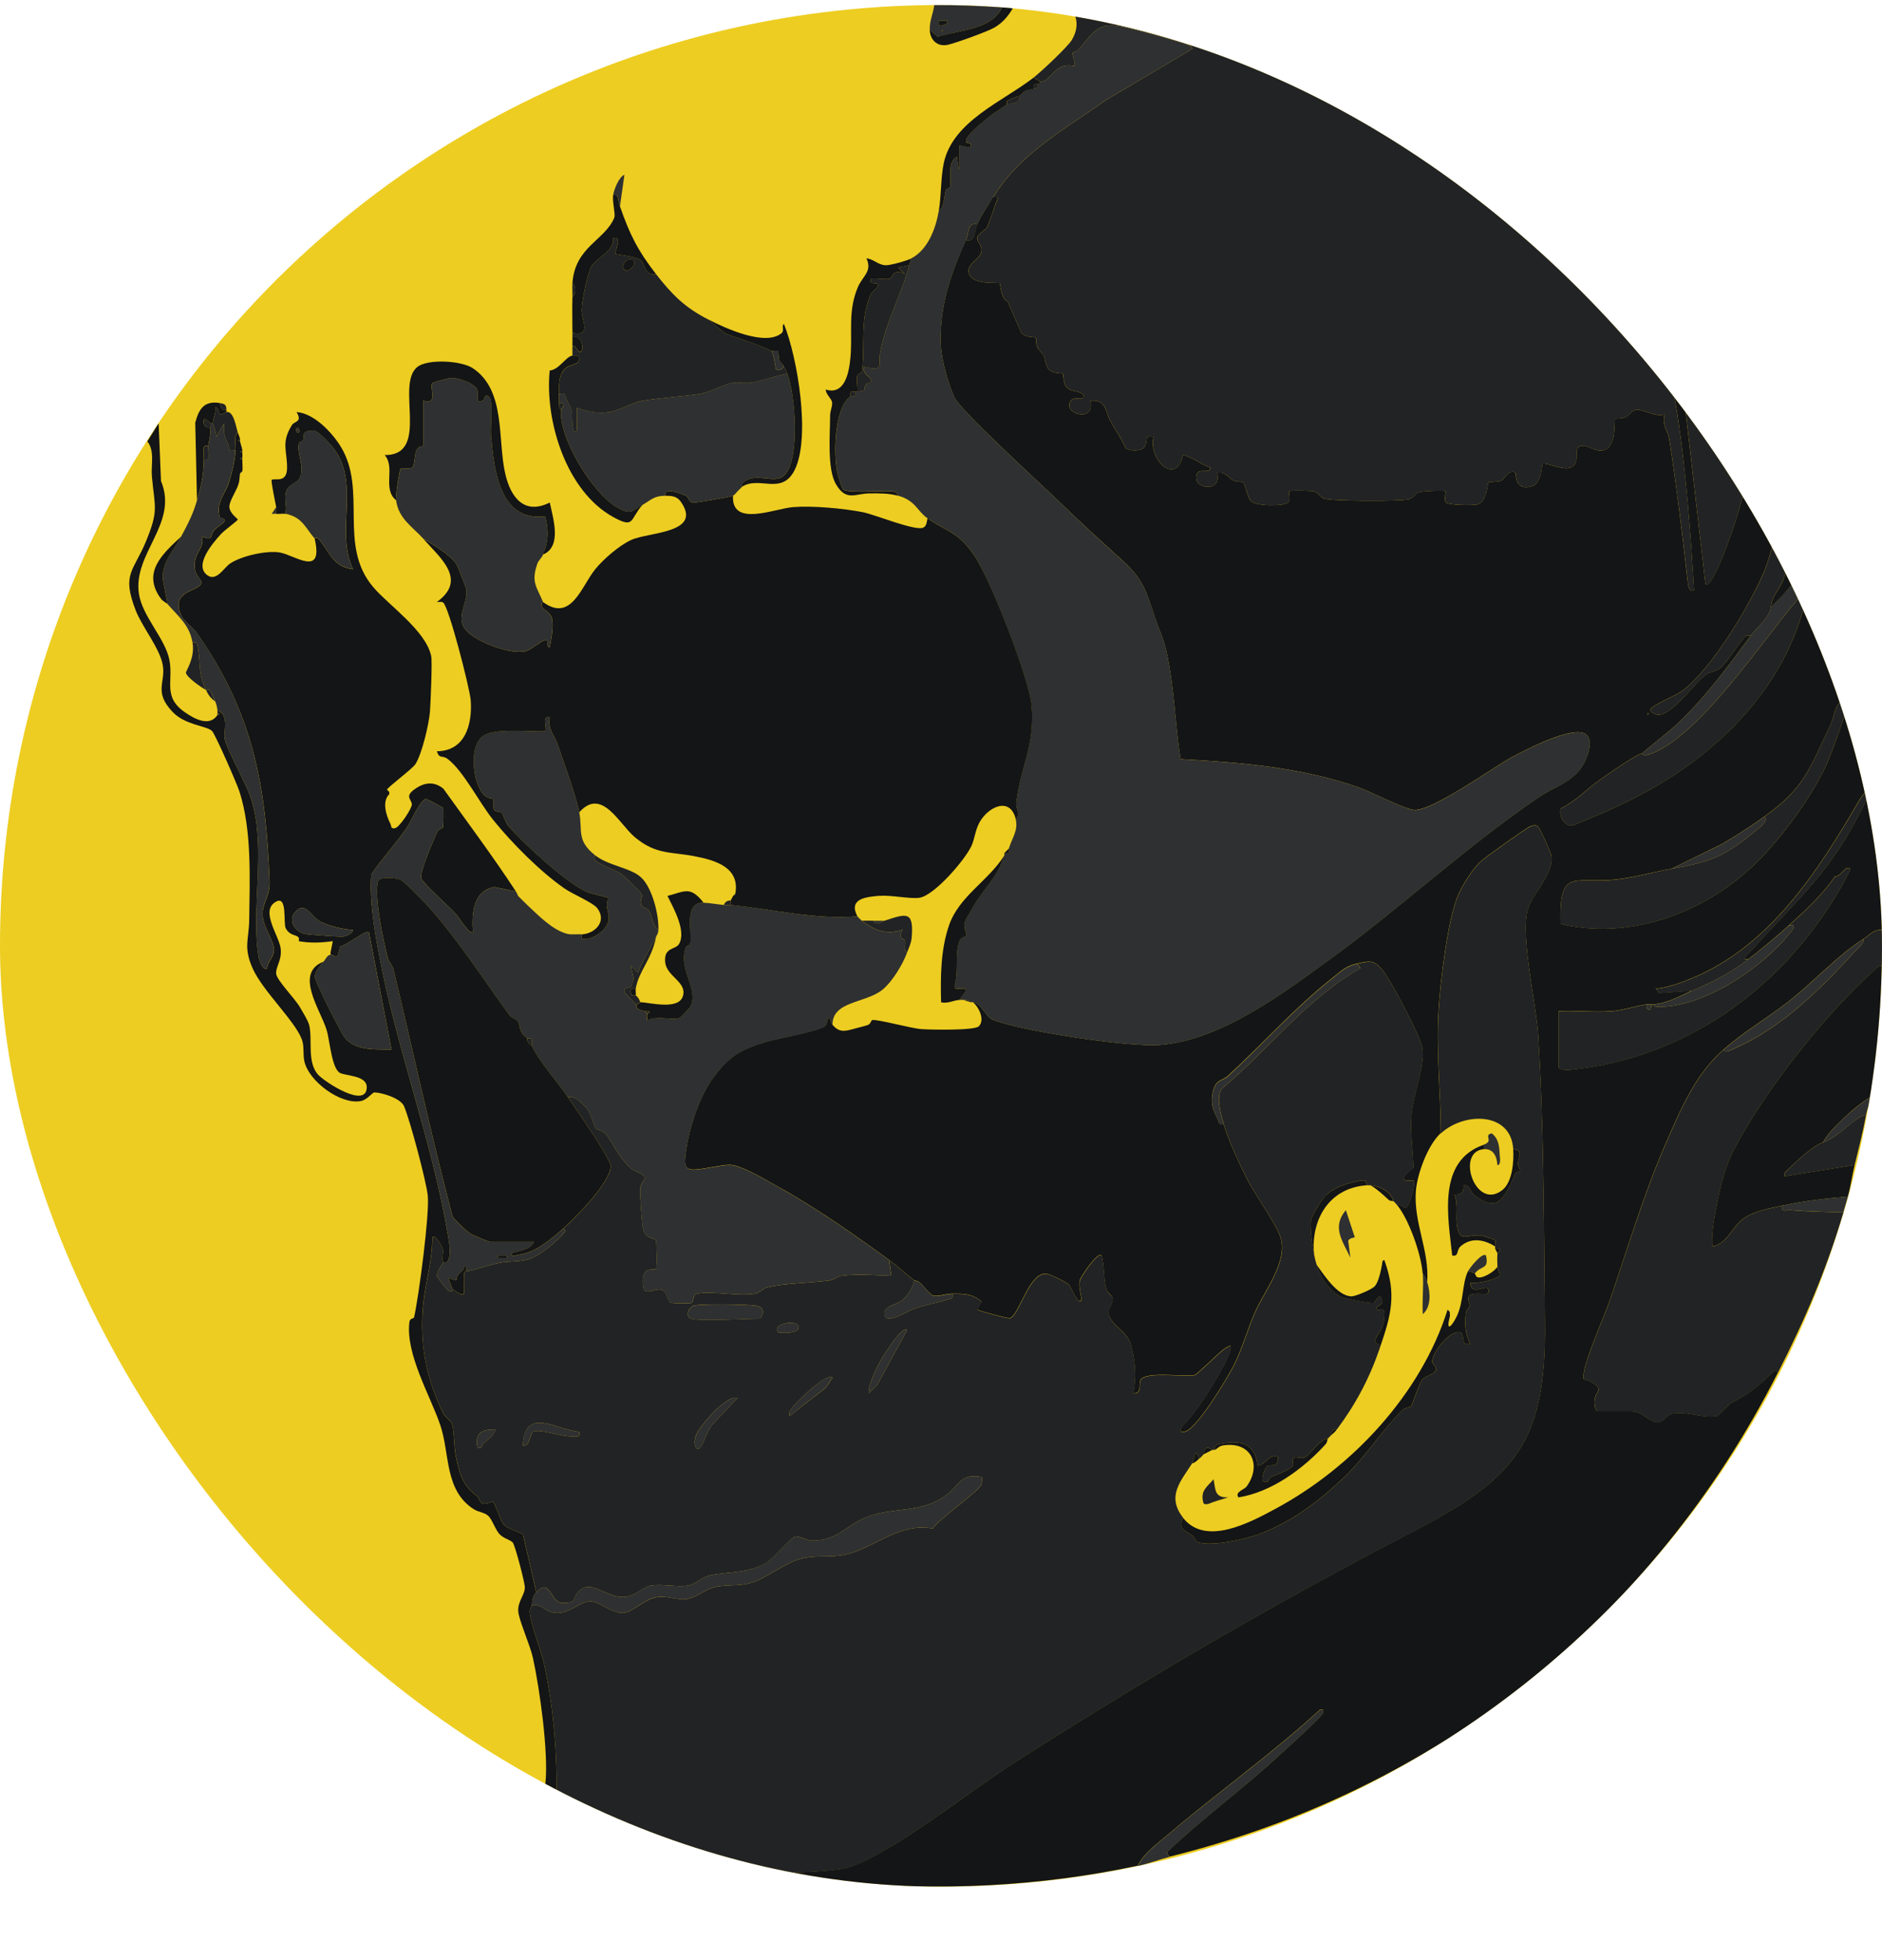 <svg width="24" height="25" viewBox="0 0 24 25" fill="none" xmlns="http://www.w3.org/2000/svg">
<g clip-path="url(#clip0_4667_2550)">
<rect y="0.064" width="24" height="23.999" rx="12" fill="#EDCD21"/>
<path d="M12.664 2.515C12.757 2.505 12.717 2.539 12.698 2.593C12.671 2.673 12.617 2.83 12.592 2.889C12.574 2.933 12.477 2.976 12.464 3.026C12.448 3.089 12.537 3.122 12.514 3.214C12.491 3.312 12.329 3.361 12.353 3.478C12.387 3.645 12.734 3.597 12.749 3.612C12.758 3.622 12.761 3.81 12.849 3.845L13.025 4.245C13.082 4.313 13.194 4.293 13.208 4.307C13.22 4.318 13.209 4.387 13.224 4.419C13.249 4.471 13.29 4.498 13.31 4.536C13.337 4.59 13.33 4.658 13.37 4.706C13.428 4.775 13.54 4.754 13.554 4.768C13.565 4.779 13.553 4.881 13.601 4.937C13.658 5.004 13.76 4.974 13.817 5.039C13.828 5.128 13.699 5.048 13.656 5.109C13.533 5.28 13.981 5.399 13.903 5.111C14.106 5.087 14.097 5.254 14.156 5.362C14.22 5.478 14.302 5.592 14.355 5.718C14.413 5.756 14.56 5.757 14.598 5.697C14.642 5.627 14.58 5.544 14.711 5.572C14.638 5.86 14.998 6.207 15.086 5.803C15.204 5.827 15.306 5.919 15.431 5.962C15.44 6.054 15.29 5.96 15.261 6.051C15.198 6.244 15.597 6.285 15.518 6.033C15.624 6.005 15.656 6.09 15.727 6.127C15.769 6.149 15.842 6.14 15.859 6.154C15.868 6.162 15.914 6.345 15.949 6.388C16.005 6.457 16.362 6.457 16.424 6.412C16.466 6.381 16.428 6.278 16.441 6.264C16.451 6.253 16.707 6.258 16.743 6.265C16.81 6.277 16.831 6.336 16.881 6.358C16.96 6.393 17.878 6.397 17.971 6.367C18.024 6.35 18.053 6.293 18.086 6.28C18.131 6.261 18.419 6.252 18.431 6.264C18.442 6.276 18.415 6.372 18.435 6.405C18.459 6.445 18.786 6.449 18.844 6.432C18.964 6.396 18.969 6.162 18.981 6.151C18.989 6.144 19.098 6.15 19.146 6.13C19.173 6.119 19.26 5.966 19.325 6.033C19.336 6.045 19.313 6.268 19.535 6.202C19.66 6.165 19.66 5.93 19.671 5.918C19.699 5.89 19.904 5.989 19.996 5.971C20.176 5.935 20.062 5.75 20.131 5.7C20.2 5.649 20.325 5.748 20.408 5.747C20.632 5.746 20.578 5.36 20.595 5.342C20.6 5.337 20.689 5.341 20.731 5.32C20.78 5.295 20.811 5.232 20.869 5.226C20.954 5.217 21.113 5.327 21.229 5.284C21.185 5.406 21.272 5.507 21.285 5.588C21.379 6.189 21.451 6.791 21.52 7.4C21.526 7.445 21.53 7.558 21.603 7.533C21.559 6.796 21.504 6.06 21.398 5.331C21.363 5.093 21.31 4.858 21.27 4.621C21.263 4.577 21.232 4.504 21.286 4.476C21.346 4.55 21.381 4.615 21.43 4.678L21.748 7.446C21.789 7.499 21.896 7.27 21.907 7.245C22.006 7.024 22.133 6.665 22.201 6.414C22.236 6.288 22.306 6.07 22.296 5.947C22.484 6.151 22.603 6.446 22.728 6.697C22.602 6.867 22.579 7.106 22.489 7.308C22.294 7.75 21.852 8.489 21.479 8.792C21.38 8.872 21.168 8.945 21.056 9.033C21.014 9.084 21.124 9.119 21.157 9.116C21.346 9.1 21.606 8.707 21.761 8.599C21.807 8.567 21.864 8.57 21.923 8.53C22.018 8.463 22.134 8.257 22.219 8.162C22.254 8.123 22.243 8.091 22.325 8.11C22.051 8.483 21.766 8.866 21.432 9.192C21.286 9.335 21.095 9.473 20.94 9.609C20.868 9.618 20.471 9.896 20.383 9.96C20.228 10.071 20.086 10.224 19.908 10.307C19.87 10.402 19.95 10.543 20.054 10.528C20.608 10.309 21.123 10.068 21.601 9.708C22.31 9.173 22.868 8.448 23.046 7.562C23.055 7.514 23.074 7.507 23.075 7.504C23.19 7.669 23.267 7.901 23.335 8.095C23.396 8.271 23.57 8.758 23.565 8.917C23.402 8.909 23.393 9.143 23.34 9.254C23.069 9.81 23.021 10.042 22.498 10.416C22.326 10.539 22.146 10.655 21.964 10.762L21.316 11.08C21.073 11.123 20.82 11.198 20.577 11.22C20.058 11.267 19.883 11.069 19.901 11.784C20.741 11.982 21.629 11.681 22.268 11.123C22.637 10.802 23.074 10.217 23.282 9.773C23.351 9.627 23.549 9.084 23.565 8.945C23.716 9.293 23.761 9.698 23.825 10.07C23.768 10.108 23.725 10.181 23.691 10.239C23.179 11.121 22.557 12.072 21.574 12.477C21.439 12.533 21.256 12.6 21.114 12.608L21.157 12.665L21.575 12.636C21.416 12.705 21.267 12.795 21.085 12.81C21.075 12.81 21.066 12.81 21.056 12.81C21.038 12.809 21.016 12.807 20.998 12.81C20.861 12.828 20.704 12.885 20.551 12.896C20.331 12.912 20.096 12.885 19.874 12.896V13.603C19.874 13.649 19.989 13.649 20.029 13.644C21.482 13.495 22.691 12.631 23.431 11.393C23.453 11.357 23.606 11.091 23.593 11.079C23.536 11.025 23.469 11.191 23.402 11.175C23.242 11.411 23.007 11.627 22.815 11.8C22.666 11.935 22.459 12.109 22.296 12.233C22.178 12.26 22.321 12.137 22.338 12.118C22.948 11.438 23.349 11.126 23.771 10.261C23.792 10.219 23.785 10.171 23.853 10.185C23.944 10.753 23.989 11.282 23.997 11.858C23.887 11.855 23.832 11.933 23.767 11.973C23.454 12.166 23.105 12.543 22.8 12.78C22.523 12.994 22.246 13.153 21.979 13.386C21.622 13.697 21.429 14.153 21.238 14.592C20.961 15.231 20.76 15.907 20.54 16.552C20.459 16.789 20.227 17.307 20.198 17.504C20.177 17.641 20.208 17.571 20.292 17.624C20.473 17.737 20.34 17.724 20.332 17.871C20.331 17.907 20.34 18 20.378 18H20.811C20.937 18 21.052 18.142 21.128 18.142C21.214 18.142 21.254 18.044 21.33 18.029C21.508 17.995 21.75 18.098 21.9 18.058C21.912 18.055 22.045 17.912 22.066 17.901C22.302 17.772 22.36 17.726 22.569 17.538C22.592 17.517 22.646 17.441 22.671 17.51C21.077 20.648 18.336 22.832 14.913 23.681C14.873 23.616 14.872 23.631 14.92 23.586C15.343 23.186 15.837 22.824 16.269 22.427C16.365 22.339 16.82 21.929 16.86 21.864C16.886 21.823 16.887 21.796 16.831 21.807C16.212 22.375 15.523 22.863 14.884 23.407C14.755 23.516 14.579 23.645 14.509 23.796C13.265 24.061 11.959 24.128 10.691 23.995C10.476 23.972 10.248 23.94 10.039 23.883C10.226 23.879 10.705 23.866 10.867 23.802C11.483 23.562 12.354 22.85 12.942 22.475C14.646 21.388 16.226 20.464 18.018 19.533C19.328 18.853 19.72 18.397 19.701 16.859C19.687 15.65 19.691 14.404 19.615 13.197C19.589 12.794 19.384 11.926 19.483 11.597C19.545 11.391 19.812 11.147 19.785 10.923C19.779 10.872 19.633 10.55 19.609 10.536C19.581 10.52 19.549 10.528 19.52 10.537C19.472 10.552 18.935 10.936 18.877 10.991C18.776 11.089 18.657 11.276 18.599 11.405C18.463 11.707 18.366 12.527 18.345 12.881C18.313 13.405 18.372 13.932 18.373 14.452C18.208 14.604 18.074 14.968 18.056 15.188C18.024 15.599 18.231 15.946 18.2 16.356C18.19 16.321 18.163 16.272 18.142 16.24C18.124 15.995 17.961 15.527 17.797 15.346L17.925 15.404C17.973 15.395 18.061 15.09 18.027 15.058C18.007 15.038 17.753 15.111 18.024 14.895C18.018 14.678 17.984 14.455 17.998 14.236C18.016 13.974 18.168 13.617 18.14 13.374C18.125 13.233 17.739 12.507 17.635 12.378C17.526 12.243 17.48 12.251 17.306 12.289C17.16 12.321 17.101 12.387 16.988 12.476C16.515 12.848 16.106 13.311 15.663 13.718C15.585 13.79 15.5 13.763 15.467 13.925C15.438 14.065 15.461 14.141 15.523 14.261C15.544 14.302 15.535 14.352 15.604 14.337C15.66 14.534 15.807 14.847 15.901 15.035C16.001 15.234 16.279 15.614 16.331 15.787C16.424 16.092 16.12 16.47 16.002 16.739C15.906 16.959 15.844 17.196 15.73 17.419C15.639 17.598 15.299 18.155 15.142 18.244C15.108 18.264 15.044 18.286 15.056 18.216C15.221 18.041 15.362 17.841 15.483 17.633C15.525 17.561 15.73 17.216 15.69 17.163C15.654 17.176 15.62 17.198 15.589 17.221C15.537 17.261 15.26 17.532 15.237 17.537C15.101 17.567 14.609 17.482 14.543 17.602C14.517 17.651 14.569 17.778 14.45 17.769C14.496 17.556 14.476 17.334 14.414 17.127C14.368 16.974 14.122 16.875 14.138 16.724C14.143 16.675 14.191 16.62 14.19 16.57C14.188 16.517 14.127 16.497 14.111 16.45C14.07 16.329 14.087 16.139 14.046 16.01C13.995 15.963 13.784 16.28 13.771 16.326C13.744 16.412 13.804 16.568 13.787 16.586C13.738 16.642 13.664 16.417 13.629 16.384C13.594 16.35 13.386 16.247 13.341 16.244C13.116 16.232 12.993 16.788 12.875 16.811C12.849 16.816 12.476 16.718 12.461 16.701L12.518 16.601C12.398 16.499 12.292 16.498 12.143 16.5C12.069 16.501 11.952 16.537 11.905 16.525C11.858 16.513 11.774 16.395 11.725 16.355C11.7 16.334 11.662 16.334 11.653 16.327C11.548 16.243 11.45 16.151 11.336 16.068C10.894 15.746 10.397 15.397 9.919 15.134C9.775 15.054 9.45 14.856 9.303 14.856C9.184 14.856 8.91 14.929 8.813 14.915C8.717 14.902 8.734 14.805 8.742 14.729C8.779 14.409 8.91 13.991 9.103 13.733C9.308 13.459 9.458 13.381 9.779 13.284C9.913 13.244 10.478 13.145 10.526 13.08C10.544 13.057 10.553 13.012 10.557 12.982C10.601 12.977 10.586 13.033 10.615 13.068C10.694 13.165 10.764 13.158 10.882 13.124C10.932 13.109 11.015 13.091 11.065 13.074C11.107 13.059 11.107 13.012 11.124 13.01C11.204 13 11.612 13.116 11.754 13.126C11.869 13.134 12.428 13.145 12.482 13.09C12.565 13.008 12.48 12.837 12.403 12.78C12.51 12.793 12.578 12.973 12.655 13.004C13.023 13.152 14.389 13.356 14.782 13.328C15.559 13.273 16.354 12.676 16.969 12.227C17.868 11.573 18.716 10.781 19.632 10.161C19.826 10.03 20.053 9.977 20.184 9.761C20.24 9.67 20.334 9.438 20.219 9.362C20.052 9.251 19.447 9.566 19.275 9.66C19.024 9.798 18.285 10.333 18.04 10.33C17.925 10.329 17.478 10.095 17.32 10.04C16.594 9.787 15.819 9.723 15.054 9.682C14.984 9.229 14.976 8.759 14.874 8.305C14.84 8.154 14.784 8.035 14.741 7.913C14.615 7.551 14.601 7.409 14.307 7.142C14.022 6.884 13.775 6.66 13.5 6.392C13.284 6.182 12.244 5.233 12.17 5.068C12.09 4.886 12.008 4.605 11.998 4.404C11.975 3.918 12.123 3.496 12.316 3.062C12.444 3.096 12.421 2.945 12.461 2.861C12.518 2.737 12.591 2.63 12.662 2.515L12.664 2.515ZM21.012 9.091V9.119C21.031 9.11 21.031 9.1 21.012 9.091Z" fill="#141516"/>
<path d="M18.374 14.455C18.373 13.934 18.314 13.407 18.346 12.883C18.367 12.53 18.464 11.709 18.6 11.407C18.658 11.278 18.777 11.091 18.878 10.993C18.936 10.938 19.473 10.554 19.521 10.54C19.549 10.531 19.582 10.522 19.609 10.538C19.634 10.552 19.779 10.874 19.785 10.925C19.813 11.149 19.545 11.393 19.484 11.599C19.385 11.929 19.59 12.796 19.616 13.199C19.692 14.406 19.687 15.652 19.702 16.862C19.721 18.399 19.328 18.855 18.019 19.536C16.226 20.467 14.646 21.39 12.943 22.477C12.355 22.852 11.483 23.564 10.868 23.805C10.706 23.868 10.227 23.881 10.04 23.885C9.281 23.901 7.811 23.31 7.098 22.991C7.107 22.401 7.065 21.808 6.94 21.232C6.899 21.038 6.776 20.745 6.757 20.574C6.749 20.508 6.779 20.498 6.781 20.482C6.892 20.445 6.955 20.545 7.032 20.563C7.259 20.616 7.377 20.414 7.544 20.425C7.649 20.433 7.811 20.58 7.949 20.571C8.061 20.565 8.227 20.398 8.36 20.374C8.512 20.346 8.627 20.411 8.755 20.395C8.866 20.38 8.991 20.277 9.098 20.247C9.252 20.204 9.399 20.236 9.563 20.192C9.754 20.141 9.964 19.965 10.162 19.897C10.363 19.828 10.515 19.865 10.711 19.84C11.104 19.79 11.447 19.408 11.895 19.496C11.976 19.369 12.486 19.021 12.515 18.933C12.525 18.903 12.521 18.87 12.521 18.838C12.261 18.791 12.245 18.919 12.102 19.04C11.755 19.332 11.365 19.197 10.995 19.375C10.765 19.485 10.648 19.658 10.345 19.648C10.276 19.645 10.186 19.586 10.146 19.594C10.09 19.605 9.852 19.888 9.769 19.936C9.542 20.068 9.292 20.043 9.059 20.091C8.954 20.113 8.861 20.207 8.785 20.221C8.642 20.248 8.441 20.197 8.297 20.224C8.198 20.243 8.098 20.363 7.949 20.368C7.706 20.376 7.519 20.108 7.358 20.324C7.297 20.405 7.357 20.447 7.165 20.443C7.021 20.44 7.018 20.114 6.84 20.309L6.67 19.571C6.596 19.524 6.474 19.507 6.417 19.434C6.384 19.392 6.313 19.174 6.288 19.157C6.268 19.144 6.203 19.202 6.147 19.172C6.114 19.154 6.108 19.103 6.091 19.089C5.901 18.939 5.87 18.833 5.815 18.58C5.788 18.455 5.794 18.262 5.767 18.166C5.754 18.12 5.679 18.081 5.651 18.023C5.432 17.575 5.347 17.126 5.398 16.633C5.426 16.356 5.517 16.063 5.513 15.782C5.552 15.737 5.637 15.893 5.645 15.926C5.664 15.999 5.616 16.053 5.657 16.099C5.625 16.143 5.563 16.231 5.575 16.28C5.578 16.292 5.703 16.455 5.714 16.461C5.779 16.497 5.769 16.444 5.773 16.445C5.811 16.456 5.851 16.525 5.917 16.503C5.919 16.421 5.913 16.339 5.918 16.257C5.92 16.211 5.945 16.217 5.946 16.215C6.086 16.192 6.235 16.133 6.371 16.106C6.487 16.083 6.64 16.096 6.754 16.057C6.89 16.01 7.126 15.818 7.212 15.699L7.186 15.667C7.342 15.53 7.789 15.073 7.789 14.874C7.789 14.78 7.332 14.126 7.243 13.994C7.332 13.962 7.468 14.11 7.509 14.175C7.544 14.23 7.577 14.367 7.597 14.39C7.617 14.415 7.683 14.414 7.719 14.456C7.823 14.577 7.884 14.764 8.05 14.904C8.093 14.941 8.214 14.97 8.222 15.021C8.226 15.049 8.167 15.099 8.163 15.162C8.159 15.224 8.186 15.583 8.197 15.65C8.222 15.81 8.345 15.787 8.364 15.815C8.374 15.831 8.38 16.172 8.367 16.185C8.344 16.206 8.199 16.142 8.197 16.341C8.195 16.577 8.33 16.421 8.434 16.449C8.516 16.471 8.501 16.594 8.559 16.615C8.589 16.625 8.778 16.628 8.81 16.62C8.854 16.609 8.833 16.512 8.877 16.502C9.059 16.458 9.413 16.536 9.621 16.502C9.695 16.489 9.725 16.436 9.773 16.423C9.985 16.367 10.354 16.362 10.575 16.332C10.64 16.323 10.673 16.282 10.719 16.274C10.909 16.243 11.173 16.266 11.367 16.272L11.338 16.07C11.452 16.153 11.55 16.246 11.655 16.33C11.655 16.414 11.561 16.541 11.497 16.59C11.434 16.639 11.279 16.657 11.279 16.748C11.279 16.92 11.576 16.719 11.656 16.692C11.789 16.646 11.932 16.622 12.065 16.58C12.113 16.565 12.159 16.575 12.145 16.503C12.294 16.5 12.4 16.502 12.52 16.604L12.463 16.704C12.478 16.721 12.851 16.819 12.877 16.814C12.995 16.791 13.118 16.235 13.343 16.247C13.388 16.249 13.597 16.354 13.631 16.387C13.665 16.419 13.74 16.644 13.789 16.589C13.806 16.57 13.746 16.415 13.773 16.329C13.787 16.283 13.996 15.966 14.048 16.012C14.089 16.142 14.072 16.332 14.113 16.453C14.129 16.5 14.19 16.52 14.192 16.573C14.193 16.623 14.145 16.678 14.14 16.726C14.124 16.878 14.37 16.977 14.416 17.13C14.478 17.337 14.498 17.559 14.452 17.771C14.571 17.781 14.519 17.654 14.545 17.605C14.61 17.485 15.102 17.569 15.239 17.54C15.262 17.535 15.539 17.264 15.591 17.224C15.621 17.201 15.656 17.179 15.692 17.166C15.732 17.219 15.527 17.563 15.485 17.636C15.364 17.843 15.223 18.043 15.058 18.219C15.046 18.289 15.11 18.267 15.144 18.247C15.3 18.158 15.641 17.601 15.732 17.422C15.846 17.199 15.908 16.962 16.004 16.742C16.122 16.473 16.426 16.095 16.333 15.789C16.281 15.616 16.003 15.237 15.903 15.037C15.808 14.849 15.662 14.537 15.606 14.339C15.57 14.213 15.508 14.009 15.576 13.891C16.172 13.392 16.667 12.73 17.351 12.349L17.308 12.292C17.482 12.254 17.527 12.245 17.637 12.381C17.741 12.509 18.127 13.235 18.142 13.377C18.169 13.619 18.018 13.977 18 14.239C17.986 14.458 18.02 14.68 18.026 14.898C17.755 15.113 18.009 15.04 18.029 15.06C18.063 15.093 17.974 15.397 17.927 15.407L17.798 15.349C17.79 15.339 17.779 15.329 17.77 15.32C17.745 15.2 17.585 15.122 17.481 15.118C17.462 15.117 17.442 15.117 17.424 15.118C17.443 15.026 17.349 15.058 17.301 15.067C17.163 15.095 16.986 15.156 16.892 15.264C16.845 15.316 16.719 15.515 16.716 15.577C16.708 15.717 16.737 15.88 16.76 16.012C16.764 16.036 16.781 16.101 16.789 16.127C16.833 16.277 16.953 16.478 17.108 16.543C17.167 16.567 17.462 16.625 17.52 16.616C17.54 16.613 17.59 16.47 17.625 16.574C17.652 16.656 17.512 16.658 17.567 16.704C17.603 16.733 17.672 16.625 17.651 16.83C17.636 16.969 17.549 17.028 17.537 17.094C17.527 17.151 17.617 17.125 17.596 17.194C17.465 17.577 17.29 17.908 17.048 18.232C16.983 18.216 16.983 18.269 16.962 18.319C16.952 18.331 16.94 18.339 16.933 18.348C16.834 18.35 16.693 18.57 16.637 18.588C16.58 18.607 16.531 18.572 16.5 18.592C16.464 18.615 16.507 18.671 16.488 18.694C16.439 18.755 16.273 18.809 16.204 18.84C16.181 18.85 16.176 18.894 16.169 18.896C16.026 18.939 16.142 18.71 16.16 18.699C16.205 18.671 16.304 18.733 16.298 18.579C16.168 18.543 16.148 18.681 16.039 18.694C16.003 18.405 15.831 18.367 15.569 18.413C15.521 18.422 15.477 18.429 15.491 18.492C15.483 18.494 15.472 18.491 15.462 18.492C15.453 18.493 15.419 18.458 15.393 18.466C15.344 18.48 15.357 18.538 15.347 18.55C15.323 18.58 15.315 18.585 15.289 18.608C15.253 18.417 15.217 18.642 15.202 18.665C15.064 18.884 14.87 19.08 15.087 19.357C15.013 19.506 15.128 19.529 15.21 19.587C15.236 19.607 15.242 19.658 15.278 19.67C15.452 19.726 15.859 19.637 16.038 19.573C16.464 19.42 16.823 19.146 17.147 18.837C17.41 18.585 17.64 18.222 17.883 17.986C17.922 17.948 17.982 17.951 17.994 17.938C18.013 17.916 18.094 17.652 18.142 17.59C18.176 17.547 18.307 17.526 18.315 17.465C18.32 17.429 18.262 17.4 18.265 17.358C18.272 17.244 18.492 16.96 18.618 16.993C18.696 17.013 18.61 17.184 18.749 17.137C18.682 17.008 18.68 16.893 18.693 16.749C18.697 16.713 18.735 16.685 18.741 16.656C18.747 16.623 18.716 16.58 18.723 16.549C18.747 16.459 18.973 16.531 18.981 16.488C19.01 16.319 18.768 16.569 18.75 16.358C18.82 16.383 19.093 16.318 19.122 16.268C19.135 16.246 19.097 16.188 19.096 16.156C19.093 16.102 19.092 16.037 19.096 15.983C19.096 15.98 19.142 15.944 19.124 15.926C19.118 15.919 19.078 15.932 19.067 15.926C19.064 15.924 19.068 15.906 19.067 15.897C19.064 15.873 19.077 15.829 19.063 15.814C19.057 15.808 18.916 15.762 18.901 15.76C18.707 15.73 18.613 15.867 18.579 15.62C18.562 15.493 18.598 15.362 18.547 15.234C18.634 15.24 18.67 15.207 18.663 15.118C18.739 15.103 18.744 15.194 18.792 15.234C19.12 15.508 19.205 15.223 19.326 14.965C19.335 14.945 19.384 14.948 19.384 14.928C19.384 14.904 19.357 14.871 19.358 14.841C19.36 14.764 19.435 14.666 19.297 14.656C19.269 14.178 18.672 14.182 18.375 14.455H18.374ZM8.814 16.819C8.942 16.855 9.498 16.819 9.68 16.819C9.707 16.819 9.792 16.68 9.644 16.654C9.534 16.635 8.937 16.626 8.849 16.652C8.766 16.677 8.741 16.799 8.815 16.819H8.814ZM9.925 16.992C9.935 17.003 10.204 17.017 10.184 16.921C10.162 16.818 9.825 16.891 9.925 16.992ZM11.568 16.964C11.505 16.897 11.249 17.318 11.227 17.358C11.166 17.473 11.078 17.646 11.078 17.771L11.186 17.664L11.568 16.964ZM10.617 17.57C10.544 17.501 10.161 17.875 10.111 17.943C10.082 17.983 10.056 18.001 10.069 18.059L10.531 17.7L10.617 17.57V17.57ZM9.405 17.829C9.259 17.787 8.923 18.191 8.879 18.298C8.822 18.436 8.893 18.533 8.944 18.444C8.991 18.363 9.022 18.227 9.105 18.148L9.405 17.829H9.405ZM7.387 18.262C7.086 18.236 6.699 17.93 6.666 18.434C6.76 18.463 6.762 18.27 6.799 18.259C6.918 18.226 7.144 18.321 7.285 18.32C7.347 18.32 7.404 18.344 7.387 18.262H7.387ZM6.319 18.233C6.147 18.224 6.051 18.281 6.089 18.463C6.157 18.482 6.138 18.446 6.155 18.426C6.214 18.359 6.299 18.311 6.319 18.233Z" fill="#222325"/>
<path d="M21.287 4.476C21.233 4.504 21.263 4.577 21.271 4.621C21.311 4.858 21.363 5.094 21.398 5.331C21.505 6.061 21.56 6.797 21.604 7.533C21.531 7.558 21.526 7.445 21.521 7.4C21.452 6.791 21.379 6.189 21.286 5.588C21.273 5.507 21.186 5.407 21.229 5.284C21.114 5.327 20.955 5.217 20.869 5.226C20.812 5.232 20.781 5.295 20.732 5.32C20.69 5.341 20.601 5.338 20.596 5.343C20.578 5.36 20.633 5.746 20.408 5.747C20.326 5.748 20.198 5.651 20.131 5.7C20.065 5.748 20.177 5.935 19.996 5.971C19.904 5.989 19.7 5.89 19.672 5.918C19.661 5.93 19.66 6.165 19.536 6.202C19.314 6.269 19.337 6.045 19.326 6.034C19.261 5.967 19.173 6.119 19.146 6.13C19.099 6.15 18.99 6.144 18.982 6.151C18.97 6.162 18.965 6.396 18.844 6.432C18.787 6.449 18.46 6.445 18.436 6.405C18.416 6.372 18.443 6.277 18.432 6.264C18.42 6.252 18.132 6.262 18.087 6.28C18.053 6.294 18.025 6.35 17.972 6.367C17.879 6.397 16.961 6.393 16.882 6.358C16.832 6.337 16.81 6.278 16.744 6.265C16.708 6.258 16.452 6.253 16.442 6.264C16.428 6.278 16.467 6.381 16.425 6.412C16.363 6.457 16.006 6.458 15.95 6.388C15.915 6.345 15.869 6.163 15.859 6.155C15.842 6.14 15.769 6.149 15.728 6.128C15.657 6.09 15.625 6.006 15.519 6.034C15.597 6.285 15.198 6.244 15.261 6.051C15.291 5.96 15.441 6.055 15.432 5.962C15.307 5.919 15.205 5.827 15.086 5.803C14.999 6.208 14.639 5.861 14.711 5.572C14.581 5.544 14.643 5.627 14.598 5.697C14.561 5.757 14.414 5.756 14.356 5.719C14.303 5.592 14.221 5.479 14.157 5.363C14.098 5.255 14.107 5.087 13.904 5.111C13.982 5.399 13.533 5.28 13.657 5.109C13.7 5.049 13.828 5.128 13.817 5.039C13.761 4.974 13.659 5.004 13.602 4.937C13.554 4.881 13.566 4.779 13.555 4.768C13.54 4.754 13.428 4.775 13.371 4.707C13.33 4.658 13.337 4.59 13.31 4.537C13.291 4.498 13.249 4.472 13.225 4.419C13.21 4.387 13.22 4.319 13.209 4.307C13.195 4.293 13.083 4.313 13.025 4.245L12.849 3.845C12.762 3.81 12.759 3.622 12.75 3.613C12.734 3.597 12.388 3.645 12.354 3.478C12.33 3.361 12.492 3.313 12.515 3.214C12.537 3.122 12.449 3.089 12.465 3.027C12.478 2.976 12.574 2.933 12.593 2.89C12.617 2.831 12.671 2.673 12.699 2.594C12.718 2.54 12.758 2.506 12.665 2.516C13.018 1.945 13.558 1.667 14.097 1.28L15.202 0.626C15.209 0.573 15.074 0.546 15.036 0.534C14.837 0.475 14.45 0.362 14.258 0.331C13.978 0.286 13.908 0.464 13.746 0.641C13.728 0.661 13.684 0.664 13.677 0.674C13.663 0.692 13.721 0.799 13.703 0.843C13.514 0.801 13.47 0.906 13.342 1.017C13.316 1.039 13.28 1.038 13.27 1.045L13.184 0.987C13.28 0.912 13.616 0.598 13.67 0.507C13.731 0.404 13.749 0.292 13.703 0.18C16.702 0.605 19.384 2.146 21.287 4.477L21.287 4.476Z" fill="#222325"/>
<path d="M3.522 6.467C3.513 6.418 3.452 6.133 3.465 6.121C3.498 6.091 3.662 6.174 3.661 5.963C3.66 5.741 3.584 5.645 3.723 5.421C3.756 5.369 3.86 5.386 3.782 5.256C4.002 5.27 4.231 5.512 4.342 5.691C4.691 6.252 4.303 6.957 4.762 7.491C4.959 7.722 5.431 8.043 5.499 8.369C5.514 8.438 5.491 8.969 5.483 9.076C5.47 9.237 5.382 9.611 5.299 9.744C5.26 9.807 4.94 10.042 4.935 10.072L4.964 10.101V10.129C4.868 10.223 4.925 10.401 4.978 10.506C4.995 10.541 4.979 10.572 5.037 10.563C5.094 10.554 5.255 10.309 5.252 10.259C5.248 10.187 5.141 10.154 5.324 10.042C5.438 9.973 5.551 9.975 5.654 10.059C5.964 10.492 6.288 10.925 6.579 11.37L6.308 11.314C6.03 11.356 6.015 11.659 6.031 11.888C5.991 11.932 5.849 11.695 5.815 11.658C5.742 11.577 5.389 11.261 5.373 11.204C5.348 11.119 5.528 10.721 5.576 10.61C5.593 10.572 5.644 10.571 5.651 10.547C5.654 10.536 5.658 10.317 5.652 10.307C5.646 10.297 5.448 10.193 5.435 10.191C5.367 10.184 5.244 10.475 5.195 10.547C5.054 10.756 4.876 10.944 4.734 11.154C4.712 11.5 4.771 11.839 4.834 12.178C5.052 13.354 5.508 14.551 5.706 15.718C5.723 15.817 5.764 16.007 5.706 16.092C5.696 16.107 5.659 16.096 5.657 16.099C5.615 16.053 5.663 15.999 5.645 15.925C5.636 15.893 5.551 15.736 5.512 15.781C5.516 16.062 5.426 16.355 5.397 16.632C5.347 17.125 5.432 17.575 5.65 18.023C5.678 18.081 5.753 18.12 5.766 18.166C5.794 18.261 5.787 18.454 5.814 18.58C5.869 18.833 5.9 18.939 6.09 19.089C6.107 19.102 6.114 19.154 6.146 19.172C6.202 19.202 6.268 19.143 6.288 19.157C6.312 19.174 6.383 19.391 6.416 19.434C6.473 19.507 6.596 19.524 6.669 19.571L6.839 20.309C6.786 20.367 6.791 20.419 6.781 20.482C6.779 20.498 6.749 20.508 6.757 20.574C6.776 20.745 6.898 21.038 6.94 21.232C7.065 21.808 7.107 22.401 7.098 22.991C7.054 22.971 6.955 22.961 6.897 22.933C6.91 22.866 6.947 22.818 6.955 22.747C6.997 22.357 6.883 21.541 6.796 21.145C6.76 20.98 6.617 20.666 6.609 20.551C6.6 20.424 6.696 20.339 6.693 20.241C6.691 20.179 6.568 19.705 6.538 19.673C6.501 19.636 6.428 19.624 6.377 19.574C6.314 19.512 6.278 19.375 6.22 19.328C6.174 19.29 6.094 19.283 6.04 19.248C5.665 19.006 5.739 18.541 5.614 18.174C5.488 17.803 5.169 17.268 5.221 16.861C5.228 16.808 5.276 16.823 5.281 16.8C5.34 16.537 5.48 15.484 5.455 15.248C5.435 15.062 5.227 14.28 5.152 14.108C5.108 14.008 4.877 13.936 4.776 13.933C4.745 13.932 4.688 14.028 4.597 14.044C4.341 14.089 3.935 13.79 3.881 13.534C3.861 13.436 3.883 13.343 3.847 13.251C3.753 13.012 3.346 12.633 3.221 12.349C3.101 12.078 3.175 11.983 3.178 11.731C3.185 11.21 3.213 10.588 3.053 10.094C3.023 9.999 2.742 9.356 2.702 9.321C2.627 9.255 2.356 9.248 2.197 9.076C1.956 8.817 2.117 8.708 2.075 8.478C2.036 8.267 1.812 7.995 1.73 7.784C1.548 7.314 1.705 7.288 1.864 6.899C2.026 6.503 1.973 6.475 1.937 6.077C1.924 5.931 1.977 5.754 1.879 5.63C1.928 5.553 1.972 5.477 2.023 5.4L2.053 6.135C2.279 6.678 1.696 7.051 1.771 7.57C1.814 7.863 2.11 8.146 2.161 8.42C2.212 8.694 2.073 8.889 2.36 9.086C2.488 9.175 2.672 9.27 2.773 9.12C2.777 9.115 2.795 9.116 2.801 9.106L2.773 9.091C2.773 9.082 2.774 9.072 2.773 9.062C2.925 9.107 2.852 9.336 2.864 9.416C2.887 9.555 3.154 10.01 3.214 10.222C3.393 10.841 3.197 11.615 3.299 12.214C3.303 12.235 3.358 12.397 3.407 12.35C3.411 12.272 3.488 12.206 3.493 12.132C3.503 11.992 3.356 11.839 3.349 11.671C3.343 11.513 3.446 11.438 3.438 11.239C3.391 10.002 3.226 9.093 2.509 8.072C2.472 8.018 2.339 7.916 2.314 7.858C2.162 7.513 2.544 7.558 2.57 7.43C2.577 7.399 2.487 7.343 2.482 7.232C2.473 7.034 2.621 6.996 2.571 6.842C2.729 6.906 2.676 6.828 2.728 6.767C2.753 6.736 2.855 6.666 2.86 6.654C2.884 6.599 2.81 6.62 2.802 6.593C2.751 6.405 2.87 6.309 2.916 6.163C2.962 6.016 2.992 5.897 3.004 5.747C3.01 5.673 2.978 5.565 3.033 5.516C3.042 5.545 3.052 5.561 3.062 5.602L3.034 5.617L3.062 5.631C3.069 5.669 3.087 5.709 3.091 5.747L3.062 5.761L3.091 5.776C3.092 5.795 3.091 5.814 3.091 5.833L3.062 5.848L3.091 5.862C3.089 5.908 3.097 5.964 3.091 6.007L3.062 6.035C3.053 6.078 3.058 6.121 3.042 6.173C3.016 6.259 2.929 6.382 2.925 6.458C2.921 6.543 3.033 6.615 3.032 6.626C3.032 6.641 2.859 6.765 2.816 6.813C2.716 6.926 2.47 7.206 2.642 7.335C2.76 7.424 2.855 7.241 2.932 7.189C3.076 7.091 3.395 7.019 3.565 7.046C3.759 7.078 4.129 7.372 4.013 6.872C4.015 6.874 4.031 6.838 4.07 6.882C4.198 7.028 4.239 7.229 4.504 7.261C4.272 6.786 4.591 6.188 4.268 5.737C4.229 5.682 4.059 5.495 4.006 5.494C3.824 5.49 3.893 5.559 3.868 5.609C3.853 5.637 3.817 5.632 3.812 5.652C3.779 5.784 3.901 5.976 3.814 6.11C3.776 6.166 3.68 6.178 3.651 6.264C3.615 6.371 3.668 6.458 3.638 6.554C3.605 6.548 3.56 6.558 3.523 6.554C3.52 6.527 3.528 6.493 3.523 6.468L3.522 6.467ZM3.811 5.515C3.832 5.475 3.793 5.438 3.782 5.458C3.762 5.498 3.801 5.535 3.811 5.515ZM4.128 12.264C4.086 12.312 4.005 12.399 4.018 12.472C4.027 12.521 4.183 12.84 4.219 12.909C4.266 12.998 4.31 13.082 4.358 13.174C4.482 13.411 4.76 13.38 4.993 13.388L4.705 11.889C4.671 11.853 4.413 12.064 4.338 12.069C4.292 12.281 4.286 12.175 4.215 12.177V12.149L4.244 12.004C4.097 12.024 3.957 12.031 3.811 12.004C3.807 11.998 3.82 11.97 3.805 11.954C3.774 11.919 3.694 11.935 3.644 11.839C3.61 11.774 3.668 11.42 3.522 11.499C3.307 11.614 3.565 11.937 3.58 12.105C3.594 12.257 3.513 12.331 3.522 12.42C3.53 12.503 3.757 12.731 3.823 12.843C3.855 12.898 3.928 13.017 3.942 13.071C3.989 13.253 3.911 13.546 4.056 13.706C4.14 13.8 4.679 14.151 4.677 13.864C4.676 13.717 4.414 13.723 4.337 13.685C4.229 13.631 4.206 13.267 4.165 13.136C4.088 12.88 3.745 12.409 4.129 12.264L4.128 12.264ZM4.503 11.86C4.38 11.856 4.187 11.809 4.079 11.751C3.966 11.689 3.894 11.489 3.767 11.628C3.664 11.74 3.762 11.883 3.889 11.912C3.932 11.921 4.327 11.95 4.371 11.946C4.417 11.942 4.488 11.911 4.503 11.86Z" fill="#141516"/>
<path d="M23.998 11.859C24 12.012 24.001 12.168 23.998 12.321C23.941 12.32 23.918 12.36 23.882 12.392C23.25 12.966 22.526 13.89 22.123 14.642C21.98 14.909 21.921 15.214 21.867 15.511C21.844 15.638 21.827 15.767 21.835 15.897C22.029 15.874 22.093 15.628 22.258 15.526C22.4 15.438 22.571 15.413 22.729 15.378C22.713 15.468 22.774 15.431 22.829 15.435C23.054 15.453 23.282 15.458 23.508 15.464C23.285 16.212 23.022 16.821 22.671 17.512C22.646 17.443 22.593 17.519 22.57 17.54C22.361 17.728 22.303 17.774 22.066 17.903C22.046 17.914 21.913 18.057 21.901 18.06C21.751 18.1 21.508 17.997 21.331 18.032C21.254 18.046 21.215 18.145 21.128 18.145C21.053 18.145 20.938 18.002 20.811 18.002H20.379C20.341 18.002 20.332 17.909 20.333 17.873C20.34 17.726 20.473 17.739 20.293 17.626C20.209 17.573 20.178 17.643 20.198 17.506C20.228 17.309 20.459 16.791 20.54 16.555C20.761 15.909 20.962 15.233 21.239 14.595C21.43 14.155 21.623 13.699 21.98 13.388C22 13.441 22.069 13.393 22.101 13.38C22.739 13.105 23.23 12.598 23.696 12.091C23.729 12.056 23.768 12.032 23.767 11.975C23.832 11.935 23.888 11.857 23.998 11.86L23.998 11.859Z" fill="#222325"/>
<path d="M23.997 12.32C23.984 12.878 23.941 13.442 23.853 13.993C23.736 14.061 23.589 14.186 23.492 14.281C23.401 14.369 23.31 14.457 23.247 14.57C23.105 14.622 22.921 14.8 22.801 14.916C22.773 14.944 22.746 14.954 22.757 15.002L23.651 14.858C23.619 14.99 23.604 15.121 23.564 15.262C23.284 15.286 23.003 15.317 22.728 15.377C22.57 15.412 22.399 15.437 22.256 15.526C22.092 15.627 22.028 15.874 21.834 15.896C21.826 15.766 21.843 15.637 21.866 15.51C21.92 15.213 21.979 14.908 22.122 14.642C22.525 13.889 23.25 12.965 23.881 12.392C23.917 12.359 23.94 12.32 23.997 12.32H23.997Z" fill="#141516"/>
<path d="M23.565 8.918C23.564 8.927 23.566 8.937 23.565 8.947C23.549 9.086 23.35 9.629 23.282 9.774C23.074 10.218 22.636 10.803 22.267 11.125C21.628 11.682 20.74 11.984 19.901 11.785C19.883 11.071 20.057 11.268 20.576 11.222C20.82 11.2 21.073 11.124 21.315 11.081C21.819 10.991 21.983 10.931 22.396 10.59C22.422 10.569 22.569 10.458 22.498 10.418C23.021 10.044 23.069 9.811 23.339 9.255C23.393 9.145 23.402 8.91 23.565 8.918V8.918Z" fill="#222325"/>
<path d="M22.296 5.949C22.306 6.072 22.236 6.29 22.201 6.416C22.133 6.667 22.006 7.026 21.908 7.247C21.896 7.272 21.79 7.501 21.748 7.448L21.431 4.68C21.553 4.835 21.694 4.982 21.812 5.149C21.917 5.298 22.284 5.807 22.296 5.949Z" fill="#222325"/>
<path d="M22.815 6.899C22.763 7.051 22.799 7.21 22.75 7.367C22.705 7.512 22.603 7.579 22.585 7.735C22.567 7.879 22.408 7.997 22.325 8.11C22.244 8.091 22.254 8.124 22.22 8.163C22.134 8.258 22.019 8.464 21.923 8.53C21.864 8.571 21.807 8.568 21.762 8.6C21.607 8.707 21.347 9.101 21.158 9.116C21.124 9.119 21.014 9.084 21.056 9.034C21.169 8.946 21.38 8.873 21.479 8.793C21.852 8.49 22.294 7.75 22.49 7.309C22.579 7.106 22.602 6.867 22.729 6.697C22.767 6.774 22.783 6.831 22.815 6.899V6.899Z" fill="#222325"/>
<path d="M23.075 7.504C23.075 7.508 23.055 7.515 23.046 7.562C22.991 7.563 22.963 7.596 22.931 7.634C22.487 8.156 21.65 9.424 21.023 9.624C20.956 9.646 20.945 9.609 20.94 9.609C21.095 9.474 21.286 9.335 21.432 9.192C21.766 8.866 22.051 8.484 22.325 8.11C22.408 7.996 22.567 7.878 22.584 7.735C22.738 7.6 22.866 7.437 22.988 7.273C23.02 7.355 23.082 7.364 23.075 7.504V7.504Z" fill="#2F3031"/>
<path d="M23.854 10.187C23.786 10.173 23.793 10.221 23.772 10.263C23.349 11.128 22.949 11.44 22.339 12.12C22.322 12.14 22.178 12.263 22.297 12.235C22.053 12.419 21.854 12.518 21.576 12.639L21.157 12.668L21.114 12.61C21.257 12.602 21.439 12.535 21.575 12.479C22.558 12.074 23.18 11.123 23.692 10.242C23.726 10.184 23.769 10.11 23.825 10.072C23.83 10.1 23.846 10.137 23.854 10.188L23.854 10.187Z" fill="#222325"/>
<path d="M14.51 23.799C14.58 23.647 14.755 23.518 14.884 23.409C15.524 22.865 16.212 22.378 16.832 21.809C16.887 21.798 16.887 21.825 16.86 21.867C16.82 21.931 16.366 22.341 16.269 22.429C15.838 22.826 15.344 23.189 14.921 23.588C14.872 23.634 14.874 23.618 14.914 23.683C14.787 23.715 14.654 23.768 14.51 23.799Z" fill="#2F3031"/>
<path d="M23.796 14.225C23.755 14.449 23.703 14.645 23.651 14.859L22.757 15.003C22.747 14.955 22.773 14.945 22.801 14.917C22.921 14.8 23.105 14.623 23.247 14.571C23.415 14.51 23.519 14.388 23.666 14.282C23.707 14.253 23.742 14.227 23.795 14.225H23.796Z" fill="#222325"/>
<path d="M12.779 0.093C12.645 0.382 12.227 0.382 11.958 0.469L11.857 0.382C11.853 0.258 11.9 0.18 11.914 0.065C12.21 0.063 12.489 0.075 12.78 0.094L12.779 0.093ZM12.087 0.266H11.972V0.324C12.026 0.331 12.072 0.324 12.087 0.266ZM12.015 0.382V0.41C12.034 0.401 12.034 0.391 12.015 0.382Z" fill="#2F3031"/>
<path d="M12.923 0.093C12.861 0.202 12.789 0.289 12.679 0.353C12.593 0.403 12.185 0.55 12.088 0.571C11.95 0.601 11.861 0.507 11.856 0.381L11.958 0.468C12.227 0.382 12.645 0.382 12.779 0.093C12.827 0.096 12.876 0.089 12.923 0.093Z" fill="#141516"/>
<path d="M22.989 7.275C22.866 7.439 22.739 7.602 22.585 7.737C22.603 7.58 22.706 7.513 22.75 7.369C22.799 7.21 22.763 7.052 22.816 6.9C22.881 7.04 22.93 7.125 22.989 7.275V7.275Z" fill="#141516"/>
<path d="M23.565 15.262C23.546 15.33 23.527 15.396 23.507 15.464C23.281 15.457 23.053 15.452 22.828 15.434C22.773 15.43 22.712 15.467 22.728 15.377C23.003 15.317 23.284 15.285 23.565 15.262V15.262Z" fill="#2F3031"/>
<path d="M23.854 13.994C23.841 14.071 23.809 14.153 23.796 14.225C23.742 14.227 23.707 14.253 23.666 14.283C23.52 14.389 23.415 14.51 23.248 14.571C23.31 14.459 23.401 14.37 23.492 14.282C23.59 14.188 23.736 14.062 23.854 13.994L23.854 13.994Z" fill="#2F3031"/>
<path d="M13.27 1.045C13.278 1.038 13.315 1.04 13.341 1.017C13.469 0.907 13.513 0.801 13.702 0.843C13.721 0.8 13.663 0.692 13.676 0.674C13.683 0.665 13.727 0.661 13.745 0.641C13.908 0.465 13.977 0.286 14.258 0.331C14.449 0.362 14.836 0.475 15.035 0.534C15.073 0.546 15.208 0.573 15.201 0.627L14.096 1.28C13.558 1.667 13.017 1.945 12.664 2.516C12.592 2.631 12.519 2.738 12.462 2.862C12.335 2.829 12.356 2.978 12.318 3.064C12.124 3.497 11.976 3.92 11.999 4.406C12.009 4.607 12.091 4.888 12.172 5.069C12.245 5.234 13.285 6.183 13.501 6.393C13.777 6.662 14.023 6.886 14.308 7.144C14.603 7.411 14.616 7.552 14.743 7.914C14.785 8.037 14.842 8.156 14.875 8.306C14.977 8.76 14.985 9.231 15.055 9.683C15.82 9.724 16.596 9.788 17.322 10.041C17.479 10.096 17.927 10.33 18.041 10.332C18.286 10.334 19.025 9.799 19.276 9.661C19.448 9.567 20.053 9.253 20.22 9.363C20.335 9.439 20.241 9.671 20.185 9.763C20.055 9.979 19.827 10.031 19.633 10.162C18.718 10.783 17.869 11.574 16.97 12.229C16.355 12.677 15.561 13.274 14.783 13.329C14.39 13.357 13.024 13.153 12.656 13.005C12.579 12.975 12.511 12.795 12.404 12.782C12.398 12.777 12.383 12.786 12.375 12.782C12.341 12.764 12.35 12.754 12.289 12.753C12.27 12.752 12.25 12.752 12.231 12.753L12.317 12.637C12.312 12.562 12.154 12.661 12.172 12.565C12.228 12.399 12.171 12.143 12.237 11.993C12.257 11.948 12.316 11.952 12.32 11.926C12.326 11.883 12.279 11.837 12.306 11.748C12.31 11.737 12.406 11.569 12.421 11.545C12.567 11.298 12.713 11.201 12.808 10.907C12.811 10.898 12.804 10.88 12.808 10.878C12.818 10.872 12.855 10.886 12.865 10.877C12.873 10.868 12.861 10.835 12.866 10.82C12.906 10.687 12.988 10.593 12.952 10.445C13.017 10.379 12.951 10.305 12.959 10.236C13.011 9.783 13.202 9.508 13.153 8.99C13.122 8.652 12.616 7.357 12.417 7.073C12.208 6.775 12.075 6.78 11.827 6.61C11.697 6.52 11.675 6.382 11.452 6.322C11.432 6.256 11.378 6.265 11.324 6.262C11.22 6.256 10.787 6.292 10.745 6.236C10.739 6.227 10.687 6.067 10.681 6.04C10.628 5.812 10.636 5.197 10.847 5.053C10.866 5.039 10.922 5.087 10.905 4.995C10.914 4.994 10.924 4.996 10.934 4.995C11.075 4.974 10.988 4.986 11.048 4.899C11.068 4.87 11.128 4.893 11.106 4.837C11.091 4.798 10.99 4.761 11.02 4.678C11.283 4.744 11.195 4.654 11.225 4.493C11.298 4.098 11.5 3.744 11.597 3.38C11.605 3.35 11.607 3.319 11.626 3.293C11.837 3.179 11.934 2.91 11.972 2.688C12.048 2.624 12.036 2.507 12.061 2.422C12.067 2.399 12.111 2.399 12.115 2.379C12.141 2.265 12.071 2.071 12.203 1.996L12.231 2.168L12.232 1.852L12.376 1.88C12.406 1.805 12.319 1.829 12.317 1.808C12.308 1.728 12.535 1.555 12.608 1.492C12.661 1.446 12.782 1.377 12.837 1.332C12.88 1.319 12.948 1.315 12.982 1.288C13.015 1.261 13.005 1.223 13.01 1.217C13.085 1.132 13.082 1.152 13.183 1.13C13.284 1.108 13.218 1.104 13.241 1.073C13.248 1.064 13.261 1.051 13.27 1.044L13.27 1.045Z" fill="#2F3031"/>
<path d="M7.416 11.917C7.419 11.919 7.406 11.973 7.432 11.976C7.558 11.99 7.747 11.862 7.762 11.727C7.773 11.629 7.703 11.548 7.762 11.456C7.747 11.44 7.524 11.395 7.481 11.376C7.22 11.26 6.674 10.759 6.481 10.53C6.44 10.482 6.413 10.381 6.398 10.368C6.378 10.35 6.323 10.358 6.304 10.333C6.275 10.294 6.305 10.214 6.287 10.191C6.279 10.181 6.212 10.187 6.162 10.129C6.025 9.969 5.975 9.507 6.164 9.382C6.333 9.271 6.926 9.35 6.954 9.322C6.978 9.298 6.901 9.116 7.012 9.148C6.977 9.293 7.072 9.378 7.112 9.495C7.186 9.713 7.348 10.159 7.387 10.36C7.432 10.596 7.347 10.715 7.588 10.908C7.573 10.991 7.593 10.978 7.644 11.01C7.729 11.063 7.851 11.095 7.933 11.155C7.952 11.169 8.16 11.368 8.169 11.382C8.209 11.443 8.15 11.49 8.177 11.542C8.196 11.578 8.253 11.584 8.272 11.608C8.311 11.66 8.318 11.809 8.396 11.859C8.393 11.919 8.369 11.935 8.367 11.946C8.294 12.099 8.191 12.254 8.136 12.407L8.05 12.321C8.045 12.379 8.082 12.439 8.078 12.494C8.078 12.499 8.052 12.576 8.049 12.581C8.034 12.607 7.941 12.588 7.963 12.652C7.967 12.662 8.079 12.777 8.107 12.811C8.142 12.854 8.075 12.861 8.223 12.898L8.251 12.927C8.246 12.952 8.254 12.986 8.251 13.013C8.375 12.951 8.553 13.013 8.664 12.985C8.673 12.983 8.794 12.855 8.799 12.847C8.922 12.621 8.642 12.379 8.744 12.084C8.753 12.059 8.795 12.07 8.801 12.02C8.821 11.861 8.718 11.508 8.972 11.514C9.045 11.515 9.148 11.535 9.232 11.542C9.26 11.545 9.29 11.54 9.318 11.542C9.855 11.595 10.387 11.732 10.933 11.687C10.935 11.69 10.985 11.74 10.991 11.744C11.156 11.871 11.303 11.927 11.51 11.86C11.443 11.993 11.531 11.966 11.538 11.995C11.55 12.04 11.515 12.12 11.568 12.148C11.512 12.301 11.378 12.523 11.251 12.625C11.032 12.799 10.616 12.765 10.616 13.071C10.587 13.035 10.602 12.98 10.558 12.985C10.553 13.015 10.544 13.06 10.527 13.083C10.479 13.148 9.914 13.247 9.78 13.287C9.459 13.384 9.309 13.462 9.104 13.736C8.911 13.993 8.78 14.412 8.743 14.732C8.735 14.808 8.72 14.904 8.814 14.918C8.909 14.931 9.185 14.859 9.304 14.859C9.451 14.859 9.776 15.056 9.92 15.136C10.398 15.4 10.895 15.749 11.337 16.07L11.366 16.272C11.172 16.265 10.908 16.243 10.719 16.274C10.672 16.282 10.639 16.323 10.574 16.332C10.353 16.362 9.984 16.366 9.772 16.423C9.724 16.436 9.694 16.489 9.62 16.502C9.412 16.536 9.058 16.458 8.876 16.502C8.832 16.512 8.853 16.609 8.809 16.62C8.777 16.627 8.588 16.625 8.558 16.615C8.5 16.595 8.514 16.471 8.433 16.449C8.329 16.421 8.194 16.577 8.196 16.341C8.198 16.142 8.343 16.206 8.366 16.185C8.38 16.172 8.373 15.831 8.363 15.815C8.345 15.787 8.221 15.81 8.196 15.65C8.185 15.583 8.158 15.222 8.163 15.162C8.167 15.101 8.226 15.049 8.221 15.021C8.213 14.97 8.092 14.941 8.049 14.904C7.884 14.764 7.823 14.577 7.718 14.456C7.682 14.415 7.616 14.415 7.596 14.39C7.576 14.367 7.543 14.23 7.508 14.175C7.468 14.11 7.331 13.962 7.242 13.994C7.13 13.827 6.841 13.496 6.781 13.331C6.774 13.313 6.793 13.265 6.777 13.248C6.765 13.235 6.729 13.249 6.723 13.245C6.605 13.15 6.645 13.092 6.6 13.022C6.586 13.002 6.524 12.986 6.492 12.942C6.164 12.492 5.827 11.966 5.455 11.557C5.396 11.492 5.159 11.243 5.101 11.219C5.049 11.198 4.835 11.176 4.819 11.245C4.771 11.45 4.889 11.99 4.942 12.214C4.956 12.271 5.005 12.306 5.019 12.367C5.269 13.415 5.495 14.469 5.77 15.511C5.79 15.557 5.955 15.709 6.003 15.738C6.027 15.753 6.234 15.84 6.248 15.84H6.81C6.76 15.944 6.62 15.951 6.522 15.985C6.515 16.038 6.583 16.009 6.614 16.005C6.83 15.977 7.024 15.808 7.185 15.667L7.211 15.699C7.126 15.818 6.89 16.011 6.754 16.057C6.64 16.096 6.486 16.083 6.37 16.106C6.234 16.133 6.085 16.193 5.945 16.215C5.949 16.188 5.957 16.147 5.917 16.157C5.918 16.211 5.866 16.223 5.837 16.265C5.801 16.32 5.874 16.354 5.715 16.301L5.772 16.445C5.768 16.444 5.778 16.497 5.713 16.461C5.702 16.455 5.577 16.292 5.575 16.28C5.562 16.232 5.624 16.143 5.657 16.099C5.659 16.096 5.696 16.107 5.706 16.092C5.764 16.008 5.722 15.817 5.706 15.719C5.508 14.552 5.052 13.354 4.833 12.178C4.77 11.84 4.712 11.501 4.734 11.154C4.876 10.945 5.053 10.757 5.195 10.548C5.244 10.476 5.366 10.184 5.435 10.192C5.447 10.193 5.645 10.297 5.652 10.307C5.659 10.318 5.654 10.536 5.65 10.548C5.644 10.572 5.592 10.572 5.576 10.611C5.528 10.722 5.348 11.119 5.373 11.205C5.389 11.262 5.743 11.577 5.815 11.658C5.849 11.696 5.991 11.933 6.031 11.889C6.014 11.66 6.03 11.356 6.308 11.315L6.579 11.37C6.594 11.393 6.598 11.41 6.608 11.428C6.614 11.439 6.627 11.448 6.637 11.457C6.646 11.466 6.656 11.476 6.666 11.486L6.724 11.543C6.865 11.675 7.046 11.863 7.235 11.911C7.284 11.924 7.406 11.911 7.416 11.918L7.416 11.917ZM6.464 16.013H6.349V16.041H6.464V16.013Z" fill="#2F3031"/>
<path d="M22.816 11.802C23.008 11.629 23.242 11.413 23.403 11.177C23.469 11.193 23.536 11.027 23.594 11.081C23.607 11.094 23.453 11.358 23.431 11.395C22.691 12.633 21.482 13.497 20.03 13.646C19.989 13.65 19.874 13.651 19.874 13.605V12.898C20.096 12.887 20.331 12.914 20.551 12.898C20.704 12.887 20.861 12.83 20.999 12.812C20.981 12.897 21.072 12.902 21.056 12.812C21.066 12.812 21.076 12.812 21.085 12.812C21.088 12.812 21.083 12.838 21.128 12.84C21.713 12.864 22.5 12.329 22.845 11.875C22.887 11.82 22.898 11.793 22.816 11.802L22.816 11.802Z" fill="#222325"/>
<path d="M23.046 7.562C22.868 8.449 22.311 9.174 21.602 9.709C21.123 10.069 20.609 10.309 20.054 10.529C19.95 10.544 19.87 10.403 19.908 10.308C20.087 10.225 20.229 10.072 20.383 9.961C20.472 9.897 20.868 9.619 20.941 9.61C20.945 9.61 20.956 9.647 21.023 9.625C21.651 9.424 22.487 8.157 22.931 7.635C22.963 7.597 22.991 7.564 23.046 7.563V7.562Z" fill="#222325"/>
<path d="M23.767 11.975C23.768 12.031 23.729 12.055 23.696 12.09C23.23 12.598 22.739 13.104 22.1 13.379C22.069 13.393 21.999 13.44 21.98 13.388C22.247 13.155 22.524 12.995 22.801 12.781C23.106 12.545 23.455 12.167 23.767 11.975Z" fill="#2F3031"/>
<path d="M22.816 11.803C22.897 11.793 22.887 11.82 22.845 11.875C22.499 12.329 21.713 12.864 21.128 12.84C21.083 12.838 21.088 12.812 21.085 12.812C21.267 12.797 21.416 12.707 21.575 12.639C21.854 12.518 22.053 12.419 22.296 12.235C22.459 12.111 22.666 11.937 22.816 11.802V11.803Z" fill="#2F3031"/>
<path d="M17.307 12.293L17.35 12.351C16.666 12.731 16.171 13.393 15.575 13.892C15.507 14.011 15.57 14.214 15.605 14.341C15.536 14.356 15.545 14.306 15.524 14.265C15.463 14.145 15.44 14.069 15.468 13.929C15.501 13.766 15.586 13.794 15.665 13.722C16.107 13.314 16.516 12.852 16.989 12.48C17.102 12.391 17.161 12.325 17.307 12.293V12.293Z" fill="#2F3031"/>
<path d="M12.145 16.503C12.159 16.575 12.112 16.565 12.065 16.58C11.931 16.622 11.788 16.647 11.656 16.692C11.575 16.719 11.279 16.921 11.278 16.748C11.278 16.657 11.431 16.641 11.496 16.59C11.562 16.54 11.654 16.414 11.654 16.33C11.663 16.337 11.701 16.337 11.726 16.358C11.776 16.398 11.859 16.515 11.906 16.528C11.953 16.54 12.071 16.504 12.145 16.503Z" fill="#2F3031"/>
<path d="M22.498 10.418C22.569 10.458 22.422 10.569 22.396 10.59C21.983 10.931 21.819 10.991 21.315 11.081L21.964 10.764C22.146 10.656 22.326 10.541 22.498 10.418H22.498Z" fill="#2F3031"/>
<path d="M18.202 16.358C18.24 16.481 18.255 16.667 18.144 16.761C18.134 16.591 18.157 16.412 18.144 16.242C18.165 16.274 18.191 16.323 18.202 16.358H18.202Z" fill="#2F3031"/>
<path d="M12.463 2.862C12.423 2.947 12.447 3.098 12.318 3.064C12.357 2.978 12.336 2.829 12.463 2.862Z" fill="#222325"/>
<path d="M21.056 12.812C21.072 12.902 20.981 12.897 20.998 12.812C21.016 12.809 21.038 12.811 21.056 12.812Z" fill="#2F3031"/>
<path d="M21.013 9.092C21.032 9.101 21.032 9.111 21.013 9.121V9.092Z" fill="#222325"/>
<path d="M7.185 15.666C7.024 15.807 6.83 15.976 6.614 16.004C6.583 16.008 6.515 16.037 6.522 15.984C6.62 15.95 6.761 15.943 6.81 15.839H6.248C6.234 15.839 6.027 15.752 6.003 15.737C5.955 15.707 5.79 15.556 5.77 15.509C5.496 14.468 5.269 13.415 5.019 12.367C5.005 12.305 4.956 12.27 4.943 12.213C4.889 11.99 4.771 11.449 4.819 11.244C4.835 11.175 5.049 11.197 5.101 11.218C5.159 11.242 5.397 11.492 5.455 11.556C5.827 11.965 6.165 12.492 6.492 12.941C6.524 12.985 6.587 13.001 6.6 13.021C6.645 13.091 6.604 13.15 6.723 13.244C6.724 13.286 6.74 13.318 6.781 13.33C6.841 13.495 7.13 13.826 7.242 13.993C7.331 14.125 7.789 14.779 7.788 14.873C7.788 15.073 7.341 15.529 7.185 15.666H7.185Z" fill="#141516"/>
<path d="M6.839 20.309C7.017 20.114 7.02 20.44 7.164 20.443C7.356 20.447 7.296 20.405 7.357 20.324C7.518 20.107 7.705 20.376 7.948 20.368C8.097 20.363 8.196 20.242 8.296 20.224C8.44 20.197 8.64 20.248 8.784 20.221C8.86 20.207 8.953 20.113 9.058 20.091C9.291 20.043 9.541 20.068 9.768 19.935C9.85 19.887 10.089 19.605 10.145 19.594C10.185 19.586 10.275 19.645 10.344 19.647C10.647 19.658 10.765 19.485 10.994 19.375C11.364 19.197 11.754 19.332 12.101 19.04C12.245 18.919 12.26 18.791 12.52 18.838C12.52 18.87 12.524 18.903 12.514 18.933C12.485 19.021 11.975 19.369 11.894 19.496C11.446 19.408 11.102 19.79 10.71 19.84C10.514 19.865 10.362 19.828 10.161 19.897C9.963 19.965 9.753 20.141 9.562 20.192C9.398 20.236 9.252 20.204 9.097 20.247C8.99 20.277 8.865 20.38 8.754 20.395C8.626 20.412 8.511 20.346 8.359 20.373C8.226 20.398 8.06 20.565 7.948 20.571C7.81 20.58 7.648 20.432 7.543 20.425C7.376 20.414 7.258 20.617 7.031 20.563C6.954 20.545 6.891 20.445 6.78 20.482C6.79 20.419 6.785 20.367 6.838 20.309L6.839 20.309Z" fill="#2F3031"/>
<path d="M19.095 16.156C19.097 16.188 19.134 16.246 19.122 16.268C19.092 16.318 18.82 16.383 18.749 16.358C18.767 16.569 19.009 16.319 18.98 16.488C18.972 16.531 18.746 16.459 18.723 16.55C18.715 16.58 18.747 16.623 18.74 16.656C18.734 16.685 18.696 16.713 18.693 16.749C18.679 16.893 18.681 17.009 18.749 17.137C18.609 17.184 18.695 17.013 18.618 16.993C18.491 16.96 18.271 17.244 18.264 17.359C18.261 17.4 18.32 17.429 18.314 17.465C18.306 17.526 18.175 17.548 18.142 17.59C18.093 17.652 18.012 17.916 17.993 17.938C17.982 17.951 17.922 17.948 17.883 17.986C17.639 18.223 17.41 18.585 17.146 18.837C16.822 19.146 16.463 19.42 16.037 19.573C15.858 19.637 15.451 19.726 15.277 19.67C15.241 19.658 15.236 19.607 15.209 19.587C15.128 19.529 15.012 19.506 15.086 19.358C15.374 19.726 15.941 19.418 16.259 19.247C17.241 18.721 18.121 17.781 18.46 16.704L18.489 16.733C18.485 16.75 18.494 16.774 18.489 16.791C18.436 16.994 18.511 16.924 18.576 16.791C18.668 16.602 18.643 16.374 18.72 16.214C18.75 16.219 18.781 16.226 18.807 16.243C18.814 16.248 18.819 16.278 18.836 16.288C18.895 16.319 19.059 16.219 19.095 16.157L19.095 16.156Z" fill="#141516"/>
<path d="M18.923 14.6V14.657C18.558 14.684 18.815 15.453 19.16 15.177C19.288 15.074 19.307 14.81 19.297 14.657C19.436 14.667 19.36 14.765 19.358 14.842C19.357 14.871 19.384 14.905 19.384 14.929C19.384 14.949 19.335 14.946 19.326 14.966C19.206 15.223 19.12 15.509 18.792 15.235C18.744 15.194 18.739 15.104 18.663 15.119C18.67 15.207 18.634 15.241 18.547 15.235C18.598 15.362 18.562 15.494 18.579 15.621C18.613 15.868 18.706 15.731 18.901 15.76C18.916 15.763 19.057 15.809 19.063 15.815C19.077 15.83 19.064 15.874 19.067 15.898C18.928 15.81 18.763 15.777 18.626 15.896C18.57 15.945 18.607 16.032 18.519 16.013C18.466 15.519 18.324 14.806 18.923 14.6V14.6Z" fill="#141516"/>
<path d="M16.933 18.348C16.927 18.354 16.929 18.393 16.905 18.42C16.623 18.731 16.217 19.031 15.794 19.098C15.741 19.031 15.866 19 15.896 18.961C16.096 18.689 15.957 18.376 15.593 18.436C15.544 18.444 15.515 18.486 15.491 18.492C15.477 18.429 15.521 18.422 15.569 18.413C15.831 18.367 16.003 18.405 16.039 18.694C16.148 18.681 16.168 18.543 16.298 18.579C16.304 18.733 16.205 18.672 16.16 18.699C16.142 18.71 16.026 18.939 16.169 18.896C16.176 18.894 16.181 18.85 16.204 18.84C16.273 18.809 16.439 18.755 16.488 18.694C16.507 18.671 16.464 18.615 16.5 18.592C16.531 18.572 16.581 18.607 16.637 18.588C16.693 18.57 16.834 18.35 16.933 18.348H16.933Z" fill="#141516"/>
<path d="M17.596 17.195C17.616 17.126 17.526 17.152 17.537 17.095C17.548 17.029 17.635 16.97 17.65 16.831C17.672 16.627 17.602 16.733 17.567 16.705C17.511 16.659 17.651 16.657 17.624 16.575C17.59 16.471 17.54 16.614 17.52 16.617C17.462 16.627 17.166 16.568 17.108 16.544C16.952 16.479 16.832 16.278 16.788 16.128C16.881 16.256 17.055 16.532 17.235 16.534C17.287 16.535 17.494 16.445 17.529 16.408C17.582 16.35 17.61 16.207 17.624 16.128C17.628 16.104 17.624 16.079 17.653 16.07C17.814 16.51 17.74 16.772 17.595 17.195H17.596Z" fill="#141516"/>
<path d="M8.815 16.82C8.742 16.799 8.767 16.677 8.849 16.653C8.938 16.627 9.535 16.636 9.644 16.655C9.792 16.68 9.707 16.82 9.68 16.82C9.498 16.82 8.942 16.856 8.814 16.82H8.815Z" fill="#2F3031"/>
<path d="M16.759 16.012C16.736 15.88 16.708 15.718 16.715 15.578C16.719 15.515 16.845 15.316 16.891 15.264C16.986 15.157 17.162 15.095 17.3 15.068C17.348 15.058 17.442 15.027 17.423 15.118C16.945 15.153 16.709 15.564 16.759 16.013L16.759 16.012Z" fill="#141516"/>
<path d="M11.568 16.964L11.186 17.664L11.078 17.771C11.078 17.646 11.166 17.473 11.227 17.358C11.248 17.319 11.504 16.898 11.568 16.964Z" fill="#2F3031"/>
<path d="M7.386 18.262C7.404 18.345 7.346 18.32 7.284 18.32C7.144 18.321 6.917 18.226 6.798 18.26C6.761 18.271 6.76 18.463 6.665 18.434C6.698 17.93 7.085 18.236 7.386 18.262H7.386Z" fill="#2F3031"/>
<path d="M9.405 17.829L9.105 18.149C9.022 18.228 8.991 18.363 8.945 18.444C8.893 18.533 8.822 18.437 8.88 18.298C8.923 18.192 9.259 17.787 9.405 17.829H9.405Z" fill="#2F3031"/>
<path d="M10.616 17.569L10.53 17.699L10.069 18.059C10.056 18 10.082 17.982 10.111 17.942C10.161 17.875 10.544 17.5 10.616 17.569V17.569Z" fill="#2F3031"/>
<path d="M5.945 16.213C5.945 16.216 5.92 16.21 5.917 16.256C5.912 16.338 5.918 16.42 5.916 16.501C5.851 16.524 5.81 16.455 5.772 16.444L5.715 16.3C5.874 16.353 5.801 16.319 5.838 16.264C5.866 16.221 5.918 16.21 5.917 16.156C5.958 16.146 5.949 16.187 5.945 16.213H5.945Z" fill="#141516"/>
<path d="M6.32 18.233C6.299 18.312 6.215 18.359 6.155 18.427C6.138 18.447 6.157 18.482 6.089 18.464C6.051 18.281 6.147 18.225 6.32 18.233Z" fill="#2F3031"/>
<path d="M9.925 16.992C9.825 16.891 10.162 16.818 10.184 16.921C10.204 17.017 9.935 17.003 9.925 16.992Z" fill="#2F3031"/>
<path d="M17.48 15.119C17.585 15.123 17.744 15.201 17.769 15.321C17.764 15.316 17.729 15.32 17.712 15.306C17.636 15.237 17.57 15.172 17.48 15.119Z" fill="#141516"/>
<path d="M15.202 18.665C15.217 18.642 15.252 18.417 15.289 18.607C15.262 18.632 15.239 18.656 15.202 18.665Z" fill="#141516"/>
<path d="M15.461 18.492L15.346 18.55C15.355 18.538 15.343 18.48 15.392 18.466C15.418 18.458 15.452 18.493 15.461 18.492Z" fill="#141516"/>
<path d="M19.066 15.926C19.077 15.932 19.117 15.919 19.124 15.926C19.142 15.944 19.095 15.98 19.095 15.983L19.066 15.925V15.926Z" fill="#141516"/>
<path d="M17.047 18.233C17.014 18.278 16.98 18.296 16.961 18.32C16.982 18.27 16.983 18.218 17.047 18.233Z" fill="#141516"/>
<path d="M8.483 6.323C8.462 6.197 8.718 6.309 8.748 6.324C8.787 6.345 8.78 6.406 8.842 6.411C8.874 6.414 9.319 6.338 9.348 6.323C9.324 6.728 9.875 6.487 10.113 6.468C10.362 6.448 10.752 6.484 11 6.532C11.157 6.562 11.681 6.781 11.777 6.728C11.82 6.704 11.817 6.652 11.828 6.611C12.076 6.782 12.209 6.776 12.418 7.075C12.627 7.373 13.123 8.654 13.155 8.991C13.203 9.51 13.012 9.784 12.96 10.238C12.952 10.307 13.018 10.38 12.953 10.447C12.881 10.152 12.598 10.293 12.491 10.489C12.435 10.59 12.431 10.697 12.388 10.79C12.308 10.964 11.911 11.429 11.72 11.451C11.594 11.466 11.369 11.414 11.207 11.426C11.045 11.439 10.815 11.463 10.934 11.687C10.389 11.732 9.856 11.596 9.319 11.543C9.322 11.524 9.315 11.5 9.319 11.485C9.324 11.466 9.342 11.447 9.348 11.427C9.349 11.425 9.373 11.421 9.377 11.398C9.439 11.062 9.119 10.971 8.859 10.921C8.553 10.861 8.367 10.904 8.095 10.677C7.895 10.51 7.675 10.036 7.387 10.36C7.348 10.159 7.186 9.713 7.112 9.496C7.073 9.379 6.978 9.293 7.012 9.149C6.902 9.117 6.978 9.298 6.955 9.322C6.927 9.35 6.334 9.271 6.165 9.383C5.976 9.507 6.025 9.969 6.162 10.129C6.212 10.188 6.279 10.182 6.287 10.191C6.306 10.214 6.275 10.295 6.304 10.334C6.323 10.359 6.379 10.35 6.399 10.368C6.413 10.382 6.44 10.482 6.481 10.531C6.675 10.759 7.221 11.26 7.482 11.376C7.525 11.396 7.747 11.44 7.763 11.457C7.703 11.548 7.773 11.63 7.762 11.728C7.747 11.862 7.558 11.99 7.433 11.976C7.406 11.973 7.419 11.92 7.416 11.918C7.593 11.907 7.74 11.751 7.619 11.586C7.565 11.513 7.307 11.406 7.205 11.336C6.893 11.121 6.532 10.757 6.292 10.461C6.113 10.239 5.915 9.841 5.714 9.684C5.638 9.624 5.605 9.687 5.571 9.582C5.93 9.579 6.025 9.243 6.003 8.933C5.992 8.785 5.723 7.73 5.65 7.684C5.63 7.671 5.595 7.68 5.571 7.678C5.966 7.393 5.613 7.115 5.397 6.871C5.515 6.94 5.762 7.088 5.826 7.206C5.841 7.234 5.946 7.5 5.948 7.519C5.966 7.734 5.771 7.902 5.989 8.082C6.138 8.205 6.513 8.35 6.702 8.305C6.776 8.287 6.886 8.184 6.941 8.169C7.024 8.146 6.949 8.263 7.012 8.255C7.03 8.143 7.062 8.008 7.041 7.895C7.024 7.809 6.937 7.789 6.91 7.734C6.893 7.699 6.927 7.681 6.926 7.679C7.284 7.943 7.414 7.478 7.59 7.261C7.693 7.133 7.901 6.953 8.051 6.886C8.28 6.783 8.964 6.802 8.682 6.399C8.631 6.327 8.564 6.323 8.483 6.323L8.483 6.323Z" fill="#141516"/>
<path d="M5.05 6.38C5.044 6.327 5.094 5.993 5.11 5.978C5.124 5.965 5.214 5.991 5.255 5.964C5.295 5.937 5.281 5.794 5.315 5.735C5.344 5.684 5.397 5.693 5.397 5.688V5.112C5.606 5.168 5.467 4.939 5.516 4.884C5.524 4.875 5.723 4.821 5.757 4.82C5.846 4.818 6.072 4.894 6.089 4.982C6.102 5.047 6.056 5.168 6.168 5.101C6.173 5.099 6.19 4.99 6.248 5.082C6.287 5.144 6.254 5.454 6.262 5.558C6.298 5.983 6.371 6.659 6.951 6.586C6.988 6.715 6.999 6.865 6.952 6.993C6.933 7.046 6.942 7 6.925 7.073C6.919 7.103 6.868 7.145 6.853 7.188C6.771 7.423 6.84 7.477 6.925 7.678C6.926 7.681 6.892 7.698 6.909 7.733C6.936 7.789 7.023 7.809 7.04 7.895C7.061 8.008 7.029 8.143 7.012 8.255C6.948 8.263 7.023 8.146 6.94 8.169C6.885 8.184 6.775 8.287 6.701 8.304C6.512 8.35 6.137 8.205 5.988 8.081C5.771 7.902 5.965 7.733 5.947 7.519C5.945 7.499 5.841 7.233 5.826 7.206C5.762 7.088 5.514 6.939 5.397 6.87C5.266 6.723 5.081 6.616 5.051 6.38L5.05 6.38Z" fill="#2F3031"/>
<path d="M10.04 4.766C10.142 5.033 10.204 5.835 10.012 6.05C9.886 6.192 9.66 6.011 9.483 6.149C9.454 6.171 9.467 6.205 9.464 6.208C9.444 6.227 9.425 6.246 9.406 6.266C9.39 6.282 9.366 6.315 9.348 6.323C9.32 6.338 8.874 6.414 8.843 6.411C8.78 6.406 8.787 6.345 8.749 6.324C8.718 6.309 8.462 6.197 8.483 6.323C8.34 6.324 8.305 6.375 8.195 6.439C8.052 6.52 8.05 6.578 7.863 6.468C7.556 6.287 7.12 5.58 7.156 5.228C7.157 5.22 7.249 5.129 7.127 5.141C7.125 5.104 7.126 5.063 7.127 5.026C7.234 5.008 7.196 5.038 7.222 5.088C7.241 5.124 7.287 5.215 7.294 5.248C7.3 5.276 7.286 5.582 7.358 5.487V5.199C7.493 5.254 7.626 5.277 7.774 5.255C7.889 5.237 8.077 5.132 8.181 5.114C8.429 5.071 8.679 5.059 8.928 5.024C9.042 5.007 9.231 4.901 9.335 4.883C9.417 4.869 9.51 4.894 9.591 4.879C9.736 4.851 9.893 4.793 10.04 4.766L10.04 4.766Z" fill="#2F3031"/>
<path d="M7.3 4.247C7.552 4.296 7.414 4.091 7.418 3.947C7.422 3.824 7.484 3.542 7.53 3.424C7.583 3.29 7.849 3.202 7.819 3.036C7.948 3.008 7.832 3.221 7.848 3.237C7.859 3.25 8.11 3.265 8.174 3.323C8.223 3.366 8.223 3.52 8.367 3.497C8.568 3.756 8.733 3.922 9.03 4.074L9.244 4.251C9.461 4.336 9.63 4.372 9.838 4.478C9.872 4.519 9.887 4.7 9.896 4.709C9.916 4.728 10.014 4.716 9.982 4.651C10.005 4.696 10.012 4.693 10.04 4.766C9.893 4.794 9.736 4.852 9.59 4.88C9.509 4.895 9.416 4.869 9.335 4.884C9.23 4.902 9.042 5.008 8.927 5.024C8.679 5.06 8.428 5.072 8.181 5.114C8.076 5.132 7.889 5.238 7.774 5.255C7.626 5.278 7.492 5.254 7.358 5.2V5.488C7.285 5.583 7.299 5.276 7.293 5.249C7.286 5.216 7.241 5.125 7.222 5.089C7.195 5.039 7.234 5.009 7.127 5.026C7.131 4.913 7.117 4.806 7.2 4.71C7.267 4.632 7.435 4.665 7.372 4.536C7.348 4.538 7.322 4.532 7.3 4.536V4.42C7.352 4.385 7.37 4.534 7.415 4.478C7.449 4.436 7.408 4.264 7.3 4.305V4.247L7.3 4.247ZM8.079 3.324C8.018 3.264 7.904 3.379 7.963 3.439C8.01 3.486 8.125 3.37 8.079 3.324Z" fill="#222325"/>
<path d="M3.638 6.552C3.667 6.456 3.615 6.369 3.651 6.262C3.68 6.176 3.776 6.164 3.813 6.108C3.901 5.975 3.779 5.782 3.812 5.65C3.817 5.63 3.853 5.635 3.867 5.607C3.893 5.557 3.823 5.489 4.005 5.492C4.059 5.493 4.228 5.681 4.267 5.735C4.591 6.186 4.271 6.784 4.503 7.259C4.238 7.227 4.197 7.026 4.07 6.881C4.031 6.836 4.015 6.872 4.013 6.87C3.892 6.729 3.855 6.595 3.638 6.552Z" fill="#2F3031"/>
<path d="M5.051 6.38C4.872 6.235 5.046 5.964 4.906 5.804C5.494 5.807 5.036 4.902 5.324 4.679C5.458 4.575 5.883 4.599 6.029 4.696C6.454 4.979 6.342 5.602 6.443 6.041C6.511 6.342 6.685 6.574 7.011 6.409C7.054 6.617 7.169 6.97 6.925 7.073C6.941 6.999 6.932 7.046 6.952 6.993C6.998 6.864 6.988 6.715 6.951 6.585C6.37 6.66 6.298 5.983 6.262 5.558C6.253 5.454 6.286 5.143 6.248 5.082C6.19 4.99 6.173 5.098 6.168 5.101C6.056 5.169 6.101 5.047 6.089 4.982C6.072 4.894 5.845 4.818 5.757 4.82C5.722 4.821 5.524 4.875 5.515 4.884C5.466 4.939 5.606 5.168 5.396 5.111V5.688C5.396 5.693 5.344 5.684 5.315 5.735C5.281 5.794 5.293 5.938 5.254 5.964C5.215 5.99 5.123 5.965 5.109 5.978C5.093 5.992 5.043 6.327 5.05 6.38L5.051 6.38Z" fill="#141516"/>
<path d="M2.715 5.399C2.715 5.413 2.765 5.527 2.758 5.572L2.859 5.399C2.843 5.51 2.868 5.582 2.913 5.678C2.937 5.726 2.883 5.763 3.003 5.745C2.991 5.896 2.961 6.015 2.915 6.161C2.869 6.307 2.75 6.404 2.801 6.591C2.809 6.618 2.883 6.598 2.859 6.653C2.854 6.665 2.753 6.735 2.727 6.765C2.675 6.826 2.728 6.905 2.571 6.841C2.62 6.995 2.472 7.033 2.481 7.231C2.487 7.341 2.576 7.397 2.57 7.429C2.544 7.556 2.162 7.512 2.313 7.857C2.339 7.915 2.471 8.017 2.509 8.07C3.225 9.091 3.39 10.001 3.437 11.237C3.445 11.436 3.342 11.511 3.349 11.669C3.355 11.838 3.502 11.991 3.492 12.131C3.487 12.204 3.41 12.27 3.407 12.348C3.357 12.395 3.302 12.234 3.298 12.212C3.196 11.614 3.392 10.84 3.214 10.22C3.153 10.009 2.886 9.554 2.864 9.414C2.851 9.334 2.924 9.105 2.773 9.061C2.768 9.011 2.761 8.99 2.744 8.945C2.735 8.921 2.686 8.811 2.68 8.806C2.663 8.793 2.636 8.805 2.628 8.801C2.527 8.591 2.56 8.493 2.528 8.28C2.52 8.233 2.524 8.179 2.455 8.196C2.417 7.971 2.281 7.871 2.138 7.706L2.084 7.429C2.037 7.198 2.212 7.027 2.311 6.841C2.399 6.678 2.466 6.546 2.513 6.379C2.573 6.17 2.593 6.081 2.6 5.86C2.698 5.884 2.647 5.767 2.657 5.687C2.668 5.606 2.687 5.551 2.686 5.456C2.686 5.437 2.686 5.418 2.686 5.398H2.715V5.399Z" fill="#2F3031"/>
<path d="M11.626 3.295C11.607 3.321 11.605 3.352 11.597 3.382L11.453 3.411L11.539 3.497C11.387 3.411 11.382 3.546 11.346 3.555C11.282 3.571 11.178 3.543 11.107 3.555C11.071 3.654 11.225 3.577 11.193 3.655C11.182 3.681 11.121 3.716 11.1 3.764C10.967 4.077 11.032 4.407 10.993 4.724C10.987 4.777 10.939 4.762 10.934 4.785C10.919 4.847 10.941 4.93 10.933 4.996C10.924 4.998 10.914 4.995 10.904 4.996C10.857 5.002 10.837 4.98 10.847 5.054C10.635 5.199 10.627 5.814 10.681 6.042C10.687 6.068 10.739 6.229 10.745 6.237C10.786 6.294 11.22 6.258 11.324 6.264C11.377 6.267 11.432 6.257 11.452 6.323C11.335 6.291 11.211 6.292 11.09 6.293C10.905 6.294 10.792 6.399 10.661 6.177C10.545 5.98 10.586 5.537 10.586 5.298C10.586 5.241 10.618 5.181 10.611 5.132C10.602 5.077 10.536 5.039 10.529 4.968C10.782 5.048 10.831 4.729 10.846 4.549C10.873 4.239 10.809 3.971 10.94 3.662C10.999 3.522 11.128 3.462 11.049 3.295C11.141 3.303 11.194 3.379 11.294 3.383C11.354 3.386 11.573 3.323 11.625 3.295H11.626Z" fill="#141516"/>
<path d="M7.819 2.488C7.893 2.465 7.88 2.557 7.906 2.632C8.032 2.996 8.137 3.201 8.367 3.497C8.222 3.521 8.223 3.366 8.174 3.323C8.11 3.266 7.859 3.25 7.848 3.237C7.832 3.221 7.948 3.008 7.819 3.036C7.849 3.203 7.583 3.29 7.53 3.424C7.484 3.542 7.422 3.824 7.418 3.947C7.414 4.091 7.553 4.296 7.3 4.247C7.3 4.094 7.295 3.939 7.3 3.785C7.347 3.756 7.346 3.64 7.3 3.612C7.331 3.146 7.719 3.063 7.834 2.775C7.85 2.733 7.807 2.572 7.819 2.488V2.488Z" fill="#141516"/>
<path d="M7.3 4.534C7.322 4.531 7.348 4.537 7.372 4.534C7.435 4.663 7.267 4.631 7.199 4.708C7.117 4.804 7.131 4.911 7.127 5.025C7.125 5.063 7.124 5.103 7.127 5.14C7.129 5.174 7.128 5.202 7.156 5.227C7.119 5.579 7.555 6.286 7.862 6.467C8.05 6.577 8.051 6.52 8.194 6.438C8.028 6.626 8.096 6.746 7.821 6.595C7.223 6.267 6.946 5.372 7.01 4.726C7.133 4.714 7.215 4.548 7.3 4.535V4.534Z" fill="#141516"/>
<path d="M9.031 4.074C9.243 4.183 9.755 4.421 9.965 4.251C10.008 4.216 9.961 4.156 9.997 4.132C10.172 4.564 10.341 5.586 10.132 5.998C9.967 6.322 9.684 6.066 9.463 6.208C9.466 6.206 9.453 6.172 9.482 6.149C9.66 6.011 9.885 6.193 10.012 6.051C10.203 5.836 10.142 5.034 10.04 4.767C10.012 4.693 10.005 4.696 9.982 4.651C9.976 4.64 9.952 4.627 9.938 4.595C9.923 4.561 9.933 4.496 9.92 4.481C9.906 4.465 9.852 4.485 9.838 4.478C9.63 4.373 9.461 4.337 9.244 4.251L9.03 4.075L9.031 4.074Z" fill="#141516"/>
<path d="M13.183 0.988L13.27 1.046C13.261 1.053 13.248 1.066 13.241 1.075C13.187 1.066 13.173 1.078 13.183 1.133C13.082 1.155 13.085 1.134 13.01 1.219C12.961 1.239 12.887 1.258 12.846 1.287C12.831 1.297 12.84 1.332 12.837 1.334C12.781 1.378 12.66 1.448 12.608 1.494C12.535 1.557 12.307 1.729 12.317 1.81C12.319 1.831 12.406 1.806 12.375 1.882L12.232 1.854L12.231 2.17L12.202 1.998C12.071 2.073 12.141 2.267 12.115 2.381C12.111 2.401 12.067 2.401 12.061 2.424C12.036 2.509 12.048 2.626 11.972 2.69C12.004 2.503 11.996 2.262 12.036 2.077C12.153 1.541 12.796 1.291 13.183 0.988H13.183Z" fill="#141516"/>
<path d="M2.801 5.14C2.822 5.189 2.822 5.242 2.887 5.226V5.255C2.867 5.258 2.828 5.298 2.804 5.282C2.79 5.273 2.789 5.195 2.743 5.197C2.762 5.264 2.714 5.344 2.714 5.399H2.685C2.667 5.385 2.602 5.318 2.599 5.356C2.587 5.423 2.62 5.456 2.685 5.457C2.686 5.551 2.668 5.604 2.656 5.687C2.565 5.662 2.601 5.779 2.599 5.86C2.592 6.082 2.572 6.17 2.512 6.38L2.49 5.392C2.535 5.219 2.601 5.109 2.8 5.14L2.801 5.14Z" fill="#141516"/>
<path d="M2.715 5.399C2.714 5.344 2.762 5.265 2.744 5.197C2.789 5.195 2.791 5.273 2.805 5.282C2.829 5.298 2.868 5.258 2.888 5.255C2.98 5.239 3.008 5.439 3.032 5.514C2.977 5.564 3.009 5.672 3.003 5.745C2.883 5.763 2.937 5.726 2.913 5.678C2.867 5.582 2.843 5.51 2.859 5.399L2.758 5.572C2.765 5.527 2.715 5.414 2.715 5.399H2.715Z" fill="#222325"/>
<path d="M2.138 7.707C2.12 7.686 2.078 7.671 2.052 7.636C1.805 7.299 2.076 7.062 2.311 6.842C2.212 7.028 2.037 7.2 2.084 7.43L2.138 7.707V7.707Z" fill="#141516"/>
<path d="M2.455 8.196C2.523 8.18 2.52 8.233 2.528 8.281C2.56 8.493 2.527 8.591 2.628 8.802C2.635 8.806 2.663 8.793 2.68 8.807C2.686 8.812 2.734 8.922 2.743 8.946C2.68 8.9 2.656 8.861 2.628 8.802C2.571 8.769 2.382 8.642 2.371 8.581C2.367 8.559 2.489 8.397 2.455 8.196L2.455 8.196Z" fill="#222325"/>
<path d="M7.906 2.632C7.88 2.557 7.894 2.465 7.819 2.488C7.829 2.421 7.892 2.256 7.963 2.229L7.906 2.632Z" fill="#2F3031"/>
<path d="M7.3 4.303C7.408 4.262 7.448 4.434 7.415 4.476C7.369 4.532 7.352 4.383 7.3 4.418V4.303Z" fill="#141516"/>
<path d="M2.887 5.227C2.822 5.243 2.822 5.19 2.801 5.141C2.862 5.15 2.887 5.158 2.887 5.227Z" fill="#222325"/>
<path d="M7.3 3.784C7.302 3.727 7.296 3.668 7.3 3.611C7.347 3.639 7.348 3.755 7.3 3.784Z" fill="#222325"/>
<path d="M3.523 6.553C3.504 6.551 3.484 6.555 3.465 6.553L3.523 6.467C3.527 6.492 3.519 6.526 3.523 6.553V6.553Z" fill="#2F3031"/>
<path d="M3.061 5.63L3.033 5.616L3.061 5.602C3.064 5.611 3.06 5.621 3.061 5.63Z" fill="#222325"/>
<path d="M2.772 9.121V9.092L2.801 9.107C2.794 9.116 2.776 9.115 2.772 9.121Z" fill="#2F3031"/>
<path d="M3.09 5.775L3.062 5.761L3.09 5.746C3.091 5.756 3.089 5.765 3.09 5.775Z" fill="#222325"/>
<path d="M3.09 5.861L3.062 5.846L3.09 5.832C3.09 5.842 3.09 5.851 3.09 5.861Z" fill="#222325"/>
<path d="M3.061 6.035L3.089 6.006C3.086 6.028 3.061 6.033 3.061 6.035Z" fill="#222325"/>
<path d="M4.214 12.177C4.285 12.175 4.291 12.281 4.337 12.069C4.412 12.064 4.67 11.853 4.704 11.889L4.993 13.388C4.759 13.379 4.481 13.411 4.357 13.174C4.309 13.082 4.265 12.998 4.218 12.909C4.182 12.84 4.026 12.521 4.017 12.472C4.004 12.399 4.085 12.311 4.127 12.264C4.149 12.239 4.175 12.178 4.214 12.177V12.177Z" fill="#2F3031"/>
<path d="M4.503 11.861C4.488 11.911 4.418 11.942 4.371 11.947C4.327 11.951 3.932 11.921 3.889 11.912C3.762 11.883 3.664 11.741 3.767 11.628C3.895 11.489 3.966 11.689 4.079 11.751C4.193 11.813 4.381 11.856 4.503 11.861Z" fill="#2F3031"/>
<path d="M3.811 5.514C3.801 5.534 3.762 5.497 3.782 5.457C3.792 5.437 3.831 5.473 3.811 5.514Z" fill="#2F3031"/>
<path d="M12.087 0.266C12.072 0.323 12.025 0.331 11.972 0.323V0.266H12.087V0.266Z" fill="#141516"/>
<path d="M12.016 0.383C12.034 0.392 12.034 0.402 12.016 0.412V0.383Z" fill="#141516"/>
<path d="M11.597 3.381C11.5 3.745 11.298 4.099 11.225 4.494C11.195 4.655 11.283 4.745 11.02 4.679C10.989 4.763 11.091 4.799 11.106 4.838C11.128 4.894 11.068 4.871 11.047 4.9C10.988 4.987 11.075 4.975 10.933 4.996C10.941 4.93 10.919 4.846 10.934 4.785C10.939 4.762 10.987 4.777 10.993 4.724C11.032 4.407 10.967 4.076 11.1 3.764C11.121 3.715 11.182 3.68 11.193 3.655C11.224 3.577 11.071 3.654 11.107 3.554C11.178 3.542 11.282 3.571 11.346 3.555C11.382 3.546 11.387 3.41 11.539 3.496L11.453 3.41L11.597 3.381L11.597 3.381Z" fill="#222325"/>
<path d="M12.809 10.908C12.714 11.202 12.568 11.3 12.422 11.546C12.407 11.57 12.311 11.738 12.307 11.75C12.28 11.838 12.327 11.885 12.321 11.928C12.317 11.953 12.258 11.949 12.238 11.995C12.172 12.145 12.229 12.401 12.173 12.566C12.155 12.662 12.312 12.564 12.318 12.638L12.232 12.754C12.167 12.756 12.08 12.805 12.001 12.783C11.993 12.454 11.995 12.117 12.102 11.803C12.23 11.43 12.602 11.238 12.809 10.909L12.809 10.908Z" fill="#141516"/>
<path d="M13.011 1.219C13.005 1.225 13.014 1.264 12.982 1.29C12.95 1.316 12.881 1.321 12.838 1.334C12.841 1.332 12.832 1.296 12.847 1.287C12.888 1.258 12.962 1.239 13.011 1.219L13.011 1.219Z" fill="#222325"/>
<path d="M13.24 1.073C13.217 1.104 13.288 1.108 13.183 1.131C13.173 1.077 13.187 1.064 13.24 1.073Z" fill="#222325"/>
<path d="M10.905 4.996C10.922 5.088 10.867 5.041 10.847 5.054C10.837 4.98 10.858 5.002 10.905 4.996Z" fill="#222325"/>
<path d="M12.866 10.822C12.862 10.837 12.874 10.87 12.866 10.879C12.856 10.888 12.819 10.874 12.809 10.88L12.866 10.822Z" fill="#141516"/>
<path d="M12.376 12.783L12.289 12.754C12.35 12.756 12.341 12.765 12.376 12.783Z" fill="#141516"/>
<path d="M8.166 12.782C8.29 12.787 8.654 12.887 8.709 12.704C8.763 12.524 8.503 12.456 8.483 12.275C8.462 12.079 8.612 12.116 8.658 12.042C8.757 11.878 8.588 11.58 8.512 11.427C8.739 11.367 8.803 11.299 8.973 11.514C8.719 11.508 8.823 11.861 8.803 12.02C8.796 12.07 8.754 12.059 8.745 12.084C8.643 12.379 8.924 12.621 8.8 12.847C8.795 12.855 8.674 12.983 8.665 12.985C8.554 13.013 8.376 12.952 8.253 13.014C8.255 12.986 8.247 12.952 8.253 12.927C8.253 12.925 8.286 12.931 8.282 12.899C8.263 12.895 8.24 12.902 8.224 12.898C8.077 12.861 8.144 12.855 8.108 12.812C8.129 12.815 8.162 12.783 8.166 12.783L8.166 12.782Z" fill="#141516"/>
<path d="M8.396 11.86C8.319 11.809 8.312 11.661 8.272 11.609C8.253 11.584 8.196 11.578 8.178 11.543C8.15 11.49 8.21 11.444 8.169 11.383C8.16 11.369 7.952 11.169 7.933 11.155C7.851 11.095 7.729 11.064 7.644 11.01C7.593 10.978 7.574 10.991 7.589 10.908C7.762 11.046 8.048 11.066 8.181 11.196C8.319 11.33 8.404 11.67 8.396 11.86L8.396 11.86Z" fill="#222325"/>
<path d="M11.28 11.743C11.549 11.657 11.657 11.604 11.626 11.96C11.619 12.034 11.592 12.082 11.568 12.147C11.516 12.119 11.55 12.039 11.538 11.994C11.531 11.965 11.443 11.992 11.51 11.859C11.303 11.926 11.156 11.87 10.991 11.743H11.136C11.18 11.816 11.243 11.755 11.28 11.743H11.28Z" fill="#222325"/>
<path d="M8.107 12.609C8.05 12.596 8.031 12.622 8.049 12.681C8.059 12.713 8.097 12.687 8.107 12.695C8.138 12.72 8.153 12.745 8.165 12.782C8.161 12.782 8.128 12.814 8.107 12.811C8.079 12.777 7.967 12.662 7.963 12.652C7.941 12.587 8.034 12.607 8.049 12.58L8.078 12.493C8.082 12.438 8.045 12.378 8.05 12.32L8.136 12.407C8.191 12.254 8.294 12.099 8.367 11.945C8.314 12.235 8.15 12.375 8.107 12.608L8.107 12.609Z" fill="#222325"/>
<path d="M9.319 11.484C9.315 11.5 9.322 11.524 9.319 11.542C9.291 11.539 9.261 11.545 9.232 11.542C9.245 11.501 9.277 11.485 9.319 11.484Z" fill="#222325"/>
<path d="M6.724 13.245C6.729 13.249 6.766 13.235 6.778 13.248C6.793 13.265 6.775 13.313 6.781 13.331C6.74 13.319 6.724 13.287 6.724 13.244V13.245Z" fill="#222325"/>
<path d="M6.464 16.014H6.349V16.042H6.464V16.014Z" fill="#141516"/>
<path d="M8.05 12.581C8.052 12.577 8.078 12.499 8.079 12.494L8.05 12.581Z" fill="#141516"/>
<path d="M8.223 12.897C8.239 12.901 8.262 12.894 8.28 12.897C8.286 12.93 8.252 12.924 8.252 12.926L8.223 12.897Z" fill="#222325"/>
<path d="M6.637 11.457C6.627 11.448 6.615 11.439 6.608 11.428C6.619 11.437 6.628 11.447 6.637 11.457Z" fill="#141516"/>
<path d="M6.724 11.542L6.666 11.484C6.686 11.503 6.704 11.524 6.724 11.542Z" fill="#141516"/>
<path d="M17.277 15.78C17.271 15.787 17.206 15.787 17.193 15.828L17.221 16.041C17.121 15.827 16.98 15.652 17.163 15.435L17.277 15.78Z" fill="#2F3031"/>
<path d="M15.403 19.184C15.4 19.181 15.354 19.197 15.345 19.165C15.305 19.012 15.389 18.969 15.476 18.867C15.502 19.007 15.488 19.103 15.663 19.098C15.577 19.124 15.487 19.149 15.403 19.184Z" fill="#222325"/>
<path d="M18.922 14.599C19.057 14.553 18.912 14.479 19.023 14.455C19.113 14.524 19.12 14.623 19.125 14.728C19.127 14.759 19.145 14.864 19.095 14.859C19.09 14.752 19.044 14.648 18.922 14.657V14.599H18.922Z" fill="#2F3031"/>
<path d="M18.72 16.215C18.739 16.174 18.904 15.965 18.95 16.013C18.991 16.197 18.888 16.134 18.806 16.244C18.781 16.226 18.75 16.219 18.72 16.215Z" fill="#2F3031"/>
<path d="M11.28 11.744C11.243 11.756 11.18 11.817 11.136 11.744H11.28Z" fill="#2F3031"/>
<path d="M9.348 11.427L9.377 11.398C9.372 11.421 9.348 11.425 9.348 11.427Z" fill="#222325"/>
<path d="M7.127 5.14C7.248 5.128 7.157 5.218 7.156 5.226C7.128 5.202 7.129 5.173 7.127 5.14Z" fill="#222325"/>
<path d="M9.838 4.476C9.851 4.483 9.907 4.463 9.92 4.479C9.933 4.494 9.923 4.559 9.938 4.593C9.952 4.625 9.976 4.637 9.982 4.649C10.014 4.714 9.916 4.726 9.896 4.707C9.887 4.698 9.873 4.517 9.838 4.476L9.838 4.476Z" fill="#2F3031"/>
<path d="M8.079 3.323C8.126 3.37 8.011 3.485 7.964 3.439C7.904 3.379 8.018 3.263 8.079 3.323Z" fill="#141516"/>
<path d="M2.657 5.689C2.647 5.769 2.698 5.886 2.6 5.862C2.602 5.781 2.566 5.664 2.657 5.689Z" fill="#222325"/>
<path d="M2.687 5.4C2.687 5.419 2.687 5.439 2.687 5.458C2.621 5.457 2.588 5.424 2.6 5.357C2.603 5.319 2.669 5.386 2.687 5.4Z" fill="#222325"/>
<path d="M8.108 12.609C8.103 12.635 8.111 12.668 8.108 12.695C8.097 12.687 8.06 12.713 8.05 12.681C8.031 12.622 8.05 12.596 8.108 12.609Z" fill="#141516"/>
</g>
<defs>
<clipPath id="clip0_4667_2550">
<rect y="0.064" width="24" height="23.999" rx="12" fill="white"/>
</clipPath>
</defs>
</svg>

